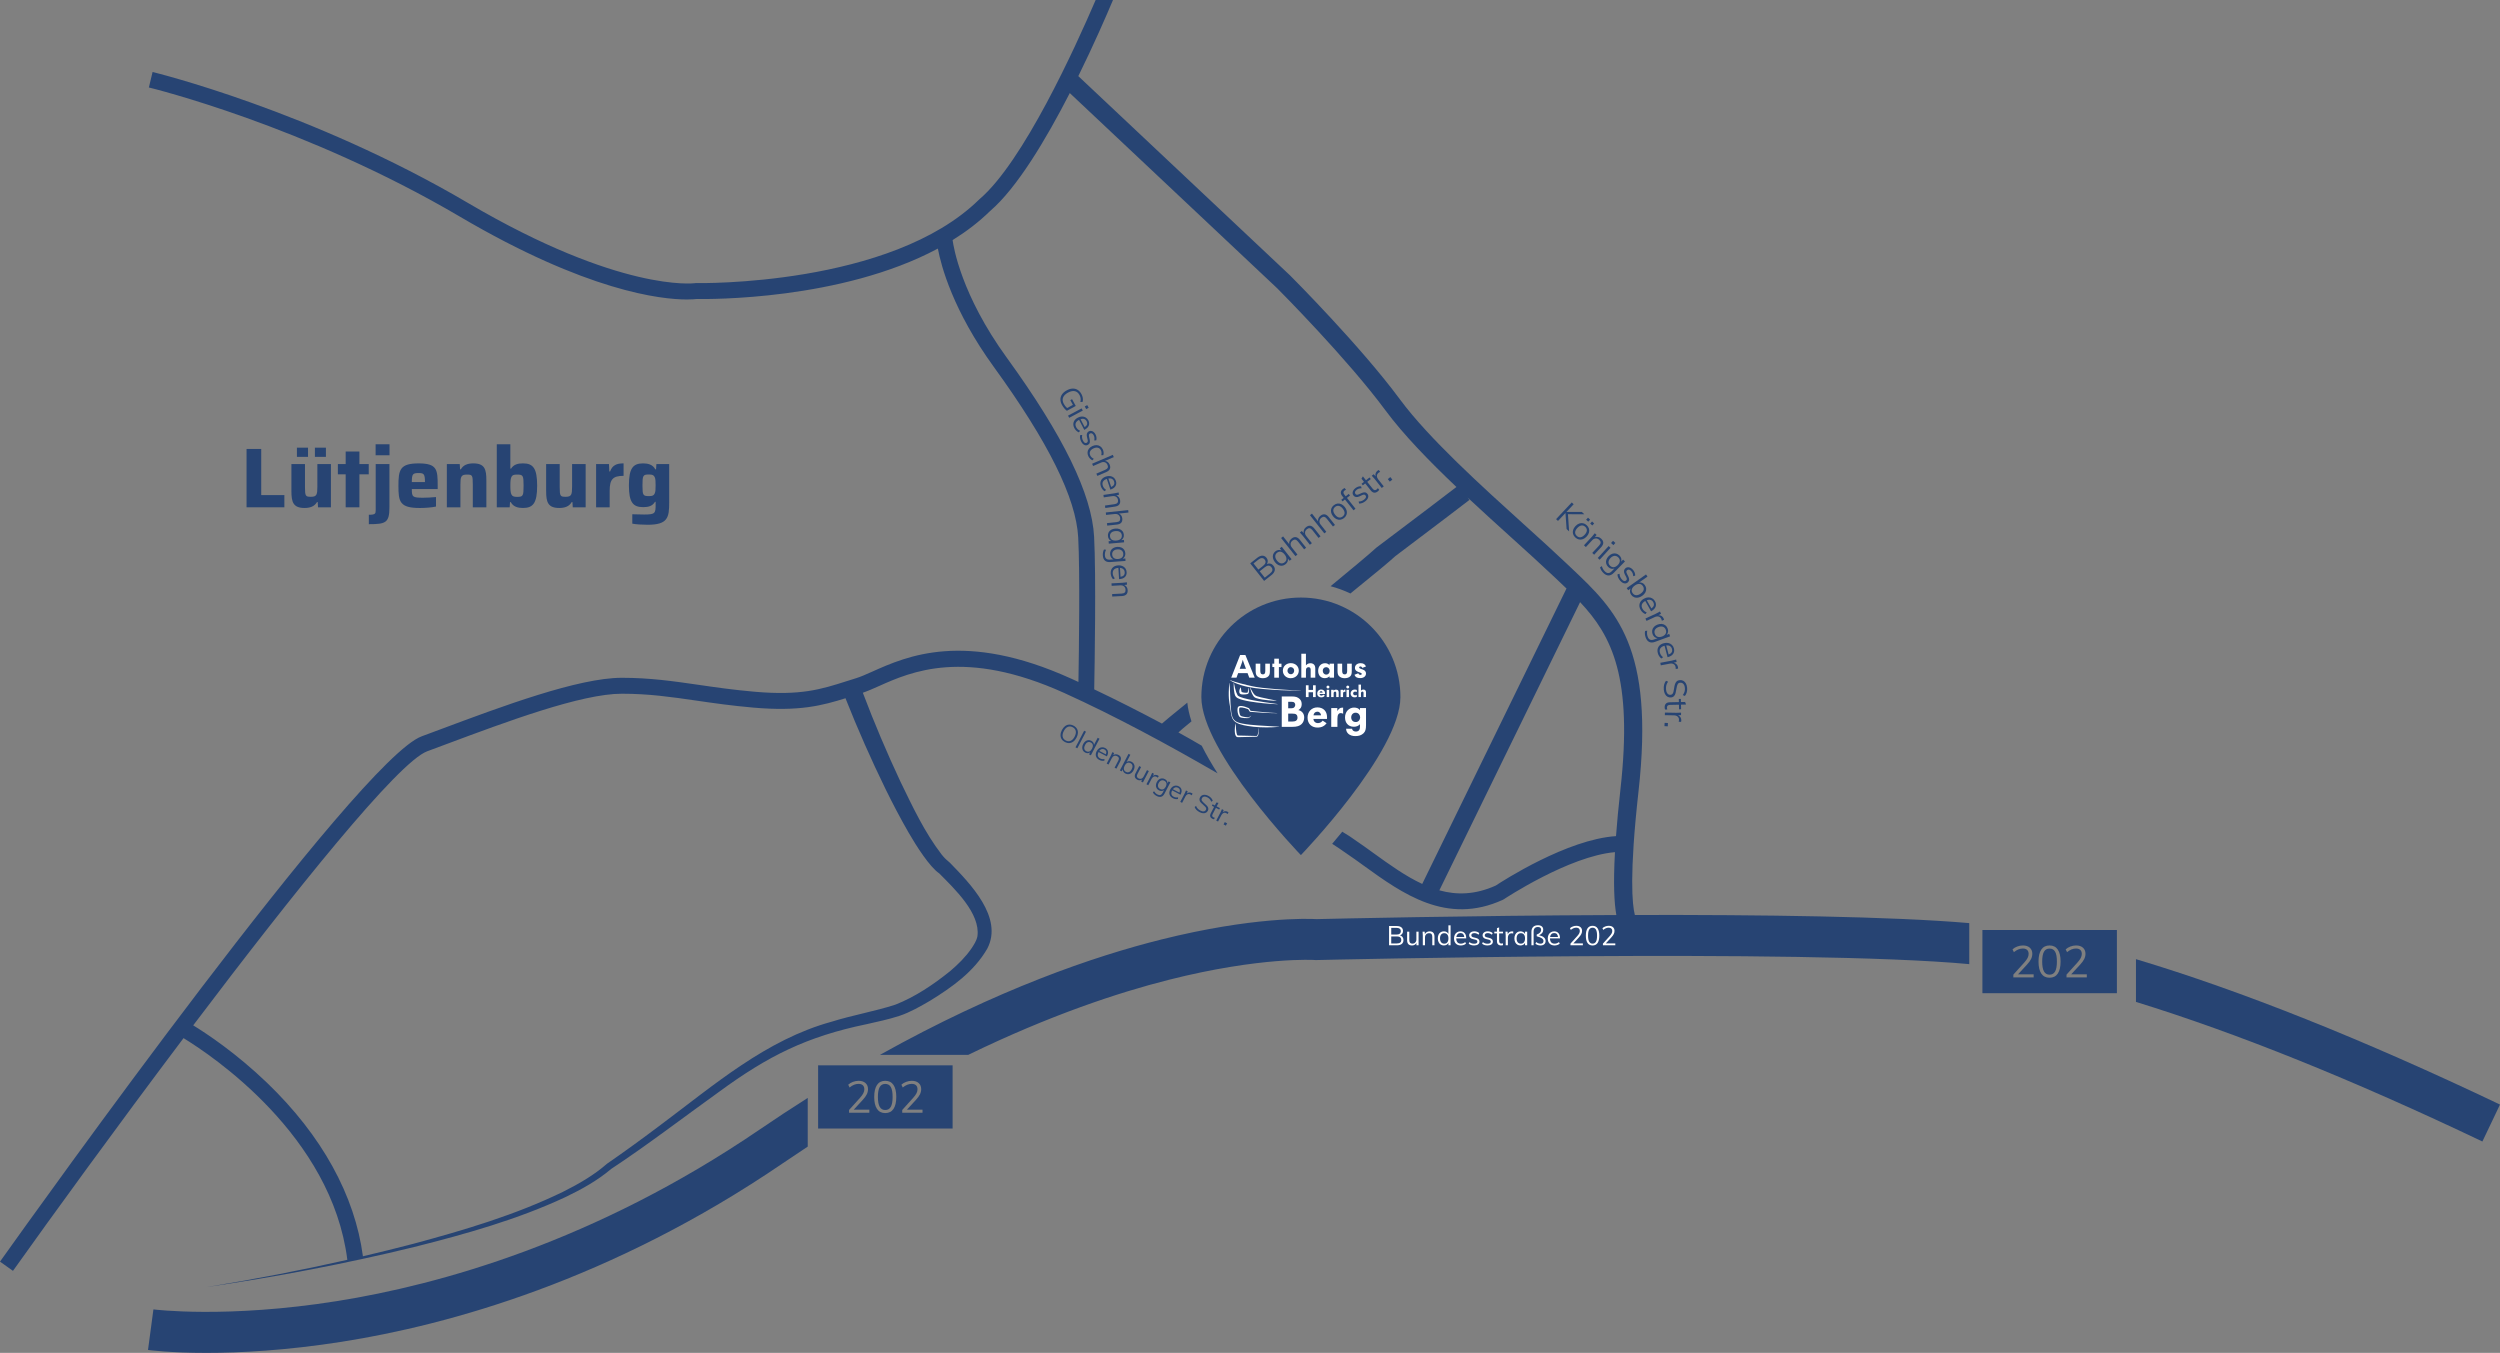 <svg xmlns="http://www.w3.org/2000/svg" id="Ebene_2" data-name="Ebene 2" viewBox="0 0 3921.01 2121.86"><rect x="0" y="0" width="3921.01" height="2121.86" fill="#808080" stroke="none"/><defs><style>      .cls-1 {        fill: #274473;      }      .cls-1, .cls-2 {        stroke-width: 0px;      }      .cls-2 {        fill: #fff;      }    </style></defs><g id="Ebene_3" data-name="Ebene 3"><g><path class="cls-1" d="M528.8,2040.6c-173.38,27.62-287.05,13.21-288.17,13.07l-8.5,63.62c2.54.34,35.26,4.57,91.57,4.57,52.25,0,124.82-3.64,212.36-17.42,166.89-26.26,422.42-96.19,691.97-280.14,13.06-8.91,26-17.56,38.83-25.98v-76.36c-24.57,15.55-49.58,31.97-75.01,49.33-258.62,176.49-503.31,243.87-663.05,269.32Z"></path><path class="cls-1" d="M3350.06,1504.36v67.05c158.24,48.79,340.1,122.04,543.33,218.93l27.62-57.94c-213.94-101.99-405.1-178.31-570.96-228.05Z"></path><path class="cls-1" d="M2564.1,1435.06c-4.03-15.8-8.95-62.24,5.77-194.05,25.32-226.59-35.37-283.94-105.64-350.35l-7.96-7.53c-18.88-17.94-41.45-38.34-65.33-59.94-66.87-60.46-150.1-135.71-195.22-196.75-61.83-83.65-168.05-190.13-172.54-194.62l-331.96-312.44c24.05-48.87,43.45-93.42,54.39-119.38h-27.19c-31.83,74.2-113.64,254.04-182.01,312.23l-.66.6c-139,136.63-440.68,131.23-443.71,131.17h-1.12s-1.04.14-1.04.14c-1.14.17-116.6,14.93-355.98-125.87C487.51,173.32,241.75,113.53,239.3,112.94l-5.81,24.27c2.42.58,244.54,59.49,487.76,202.55,199.5,117.35,315.44,129.95,356.02,129.95,7.87,0,12.91-.48,15.17-.75,19.07.35,226.62,2.24,378.5-79.1,5.19,27.5,23.83,97.47,87.76,185.6,85.83,118.34,129.13,205.89,132.38,267.67,2.87,54.56,1.15,178.73.34,226.46-3.95-1.82-7.9-3.63-11.86-5.42-166.67-75.47-257.26-35.01-311.37-10.84-9.77,4.36-18.21,8.13-25.2,10.28-5.18,1.59-10.19,3.19-15.1,4.75-40.14,12.78-71.85,22.87-144.02,16.59-33.51-2.91-61.42-6.96-88.42-10.88-39.06-5.67-75.95-11.02-120.24-11.02-68.01,0-187.88,44.78-284.2,80.76-10.21,3.81-20.13,7.52-29.68,11.06C562.27,1191.59,57.26,1898.28,0,1978.74l20.34,14.47c60.69-85.29,162.09-225.05,267.52-365,44.23,27.01,232.43,152.66,256.9,347.69-73.32,16.59-147.21,30.78-221.41,42.85,109.68-16.07,218.74-36.62,326.45-62.99,80.65-20.36,161.48-42.9,237.15-78.27,25.14-12.09,49.88-25.71,71.69-44.17,55.18-36.31,113.62-81.04,168.97-120.76,76.93-56.44,137.51-86.75,231.51-106.21,16.87-3.85,34-7.37,51.33-12.98,17.43-5.85,32.8-14.82,48.43-23.9,34.4-21.16,68.9-45.65,89.62-81.73,25.58-48.77-27.38-102.46-58.73-134.68-4.34-3.49-8.66-7.41-12.84-12.76-26.72-34.73-45.55-75.03-64.71-114.48-21.38-45.59-41.16-92.24-58.95-139.34,7.62-2.59,15.78-6.18,25.1-10.35,50.28-22.46,134.45-60.06,290.9,10.79,79.63,36.06,164.52,81.97,240.38,126.01-9.23-14.52-17.69-29.11-24.86-43.37-13.94-8.15-26.39-15.25-36.55-20.79,1.44-1.6,8.82-7.82,20.49-17.39-3.33-10.26-5.61-20.1-6.54-29.32-23.42,19.03-38.62,31.5-39.76,32.8-34.53-18.39-70.22-36.53-106.25-53.67.67-35.89,3.05-178.14-.17-239.37-3.51-66.73-48.36-158.65-137.1-281.01-71.2-98.17-83.37-173.25-84.83-184.27,21.34-13.23,41.22-28.34,58.84-45.61,42.2-36.12,87.75-112.39,124.94-184.96l325.29,306.16c4.58,4.6,110.1,110.72,169.63,191.25,28.05,37.95,68.34,79.4,111.47,120.41-13.02,9.97-65.81,50.32-125.38,95-11.69,10.66-38.43,33.03-72,60.64,10.81,2.85,21.21,6.68,31.12,11.4,35.06-28.42,61.86-50.51,70.39-58.53,62.92-47.3,115.28-87.44,116.31-88.23l-2.78-3.63c23.33,21.78,47.1,43.28,69.9,63.9,23.75,21.48,46.19,41.77,64.82,59.46l8.01,7.59c4.14,3.92,8.23,7.78,12.26,11.64l-226.26,463.34c-26.27-12.2-51.58-30.45-77.49-49.17-4.45-3.22-8.9-6.43-13.35-9.61-5.89-4.21-13.5-9.5-22.63-15.71-3.46-2.15-7.48-4.66-11.93-7.43-5.44,6.66-10.75,13.01-15.83,19,3.71,2.42,7.29,4.76,10.69,7.01,10.29,6.96,18.78,12.86,25.2,17.44,4.42,3.15,8.83,6.34,13.24,9.53,61.13,44.16,130.42,94.2,218.59,53.79l1.73-.96c1.08-.72,102.06-67.52,174.06-73.74-2.78,50.4-1.1,80.41,2.2,98.62-233.14.88-444.39,5.8-469.99,6.41-13.68-.77-100.6-3.74-243.56,31.93-105.03,26.21-257.48,78.18-441.52,181.02h138.45c128.31-62.42,235.6-97.77,314.71-117.77,144.09-36.42,228.18-31.11,228.93-31.06l1.58.12,1.58-.04c8.22-.2,757.99-18.02,1023.3,6.39v-64.33c-121.64-10.57-328.34-13.2-524.5-12.76ZM1356.02,1166.81c21.07,47.39,43.15,94.09,69.11,139.18,12.21,21.14,33.01,53.71,47.92,63.81,24.01,24.2,64.88,62.81,59.96,98.59-1.28,6.99-5.5,13.3-9.45,19.3-9.05,13.13-20.91,24.94-33.69,35.68-25.7,20.74-54.61,40.18-85.46,52.3-32.16,10.53-67.33,16.45-100.12,26.79-102.57,28.1-184.54,99.46-267.93,161.67-27.78,20.91-55.8,41.43-84.39,61.12-20.33,17.85-44.41,31.71-69.02,44.01-74.52,36.25-154.51,59.92-234.44,81.44-26.35,6.89-52.79,13.43-79.31,19.64-12.67-95.59-64.56-189.55-150.26-271.95-48.47-46.6-94.53-77.11-115.93-90.23,158.11-209.14,321.32-412.92,367.01-429.84,9.57-3.54,19.51-7.26,29.74-11.08,94.44-35.28,211.97-79.19,275.47-79.19,42.48,0,76.85,4.99,116.65,10.76,27.34,3.97,55.62,8.07,89.84,11.04,71.97,6.26,107.7-3.16,145.54-15.07l-1.19.46c9.49,24.15,19.53,47.94,29.96,71.58ZM2541.52,1237.85c-3.11,27.87-5.39,52.21-6.97,73.54-76.42,4.94-177.49,70.17-188.7,77.56-32.08,14.48-60.99,15.02-88.37,7.46l220.74-452.02c50.01,53.14,82.91,118,63.3,293.47Z"></path></g><path class="cls-1" d="M2196.41,1093.29c0,86.2-156.09,247.86-156.09,247.86,0,0-156.09-161.65-156.09-247.86s69.88-156.09,156.09-156.09,156.09,69.88,156.09,156.09Z"></path><g><path class="cls-2" d="M1935.33,1071.29c.93,4.88,1.92,9.68,3.53,14.33.66,1.65,1.45,3.21,2.18,4.79.09.22.17.33.34.52,1,.98,2.69,1.72,4.08,2.29,1.6.64,3.28,1.18,4.98,1.67,10.37,2.89,21.06,4.57,31.71,6.26,7.14,1.1,14.29,2.1,21.46,3.06l-.03.35c-14.49-.68-28.92-1.97-43.25-4.35-3.6-.62-7.18-1.32-10.73-2.24-2.71-.72-5.45-1.51-8-2.78-1.11-.57-2.47-1.38-3.31-2.57-.48-.61-.9-1.3-1.22-2.01-.4-.92-.65-1.86-.84-2.8-.37-1.88-.7-3.7-.91-5.53-.41-3.64-.5-7.31-.34-10.97,0,0,.35-.02.35-.02h0Z"></path><path class="cls-2" d="M1960.74,1078.16c1.37,2.84,2.82,5.62,4.52,8.26,1.51,2.43,3.36,4.69,6.14,5.55,1.88.69,3.91,1.2,5.88,1.69,8.14,1.94,16.47,3.37,24.69,5.13l-.03.3c-4.24-.05-8.46-.33-12.68-.73-6.35-.7-12.81-1.39-18.94-3.43-2.79-.95-3.87-2.14-5.33-4.62-1.14-1.89-2-3.87-2.74-5.91-.72-2.02-1.34-4.06-1.8-6.14l.29-.1h0Z"></path><path class="cls-2" d="M1957.82,1078.87c.62,2.35,1.99,7.95-.61,9.43-.2.1-.44.19-.65.25-1.68.45-3.42.57-5.14.64-2.96.05-7.23.41-7.67-3.59-.24-2.62.57-5.23,1.94-7.43,0,0,.35.07.35.07.42,1.82.56,3.5.85,5.25.11.6.22,1.37.5,1.87,0,0,.01.03.02.03,0,0,0,0,0,0,0,0,0-.02-.01-.03-.03-.04-.07-.09-.11-.11,0,0,0,0,0,0,1.25.64,2.73.94,4.22,1.11,1.58.15,3.18.24,4.75.08.28.03.49-.46.62-.74.74-2.12.64-4.54.59-6.78,0,0,.35-.06.35-.06h0Z"></path><path class="cls-2" d="M2039.93,1083.13c-20.01.22-40.04-.79-59.97-2.59-15.28-1.42-30.76-3.72-44.78-10.28-2.15-1.02-4.3-2.08-6.2-3.52l.14-.21c2.11,1,4.35,1.71,6.57,2.45,6.65,2.14,13.51,3.85,20.3,5.48,4.54,1.1,9.11,2.13,13.72,2.91,3.33.59,7.06,1.06,10.44,1.46,15.17,1.72,30.43,2.85,45.68,3.6,4.7.21,9.4.42,14.1.45v.25h0Z"></path><path class="cls-2" d="M1928.53,1071.3c.63,10.83.92,22.13,1.43,32.95.05,1.14.25,2.97.35,4.13.53,5.37.75,11.11,2.61,16.19,1.45,3.93,4.3,6.73,8.17,8.28,2.49,1,5.18,1.57,7.82,2.09,8.06,1.56,16.27,2.21,24.46,2.84,8.15.64,16.52,1.11,24.7,1.51,2.75.13,5.51.26,8.27.42v.25c-3.4.36-6.91.56-10.34.72-13.14.5-26.36.07-39.35-2.1-4.11-.68-8.25-1.51-12.21-2.87-4-1.33-8.04-3.44-10.4-7.07-1.59-2.35-2.42-5.1-2.99-7.84-.82-4.09-1.2-8.2-1.84-12.31-.61-4.1-1.5-8.2-1.79-12.34-.28-3.43-.3-6.94-.26-10.39.11-4.85.39-9.69,1.11-14.49,0,0,.25.01.25.01h0Z"></path><path class="cls-2" d="M1973.89,1142.2c.23,3.08.83,11.31-2.2,13.03-.37.21-.82.26-1.24.26-1.24.03-8.68.21-10.1.24-5.58.09-12.66.25-18.17.42-6.46.73-5.67-11.19-5.34-15.22.21-2.03.48-4.05.96-6.05l.25.02c.15,2.71.28,5.39.48,8.05.2,2.15.71,9.9,2.81,10.64.06.01.14.02.2.02h.13s.5.01.5.01c5.49.17,12.62.32,18.17.42,1.44.03,8.81.2,10.1.24h.25c.06,0,.11.01.16,0,.99-.17,1.38-1.28,1.72-2.17.98-3.17,1.05-6.58,1.05-9.88,0,0,.25-.02.25-.02h0Z"></path><path class="cls-2" d="M2003.16,1118.61c-14.16-.03-28.29-1.04-42.39-2.18,0,0-.39-.03-.39-.03l-.23-.35-2.66-4.02.44.37c-1.7-.67-3.43-1.27-5.18-1.75-2.23-.59-6.81-1.75-8.74-.51-.1.09-.12.15-.21.35-.24.66-.33,1.53-.35,2.29-.09,2.49.59,8.41,2.56,9.98.5.32,1.03.51,1.62.71,1.69.54,3.51.85,5.28,1.14,1.82.28,3.66.51,5.49.7l-.29.1c.66-.47,1.33-.92,2-1.38.67-.46,1.34-.91,2.02-1.36l.16.2c-1.19,1.1-2.39,2.19-3.61,3.26l-.1.09c-1.01.06-2,.1-3.01.1-2.88,0-5.65-.09-8.53-.74-1.82-.4-3.15-1.12-4.06-2.79-1.79-3.24-2.5-7.99-1.99-11.64.5-3.85,3.51-4.18,6.73-3.81,3.85.52,7.41,1.82,10.94,3.32,0,0,.3.13.3.13l.14.25,2.45,4.15-.62-.38c10.53,1.14,21.08,2.2,31.65,2.97,3.52.24,7.05.47,10.58.6v.25h0Z"></path><g><path class="cls-2" d="M2048.16,1074.78h4.21v7.29h6.99v-7.29h4.21v18.54h-4.21v-7.58h-6.99v7.58h-4.21v-18.54Z"></path><path class="cls-2" d="M2077.93,1091.09c-.68.87-1.48,1.53-2.4,1.97-.92.44-2.06.67-3.43.67-.79,0-1.56-.13-2.31-.38-.75-.25-1.4-.63-1.97-1.12-.57-.5-1.02-1.12-1.36-1.88-.34-.76-.51-1.65-.51-2.68,0-.89.15-1.71.45-2.47.3-.76.72-1.42,1.27-1.97.55-.56,1.2-.99,1.96-1.31.76-.31,1.59-.47,2.51-.47s1.72.14,2.47.41c.75.27,1.38.66,1.91,1.16.53.51.94,1.13,1.24,1.87.3.74.45,1.59.45,2.55v.43c0,.18,0,.39-.03.61h-8.52c.04.73.31,1.34.84,1.82.52.48,1.2.72,2.02.72,1.19,0,2.17-.51,2.94-1.52l2.48,1.59ZM2074.39,1086.28c0-.28-.05-.55-.16-.81-.11-.26-.26-.5-.46-.71-.2-.21-.44-.38-.71-.51-.28-.13-.6-.2-.96-.2-.68,0-1.24.21-1.67.63-.43.42-.68.95-.76,1.59h4.72Z"></path><path class="cls-2" d="M2082.78,1079.79c-.32,0-.62-.06-.9-.18-.28-.12-.52-.28-.73-.48-.21-.2-.37-.44-.5-.71-.13-.27-.19-.56-.19-.88s.06-.61.19-.88c.13-.27.29-.51.5-.71.21-.2.45-.36.73-.48.28-.12.58-.18.9-.18s.62.06.9.18c.28.12.52.28.73.48.21.2.37.44.5.71.13.27.19.56.19.88s-.06.61-.19.88c-.13.27-.29.51-.5.71-.21.2-.45.36-.73.48-.28.12-.58.18-.9.18ZM2080.81,1081.86h3.88v11.45h-3.88v-11.45Z"></path><path class="cls-2" d="M2087.8,1081.86h3.88v1.52c.14-.19.32-.39.54-.6.21-.21.47-.4.78-.58.3-.17.66-.32,1.07-.43.41-.11.88-.17,1.42-.17.75,0,1.37.11,1.87.34.5.23.9.49,1.21.78.38.37.64.81.8,1.32.16.51.24,1.19.24,2.03v7.24h-3.88v-6.33c0-.26-.03-.53-.08-.8-.05-.27-.14-.51-.28-.72s-.31-.38-.54-.52c-.23-.14-.52-.21-.87-.21-.19,0-.42.04-.67.1-.25.07-.5.2-.75.38-.25.18-.45.44-.62.77-.17.33-.25.77-.25,1.31v6.01h-3.88v-11.45Z"></path><path class="cls-2" d="M2102.58,1081.86h3.83v1.8c.34-.63.79-1.14,1.34-1.54.55-.4,1.32-.58,2.3-.55v3.74c-.41-.26-.93-.39-1.55-.39s-1.14.27-1.5.8c-.36.53-.54,1.4-.54,2.6v4.99h-3.88v-11.45Z"></path><path class="cls-2" d="M2113.82,1079.79c-.32,0-.62-.06-.9-.18-.28-.12-.52-.28-.73-.48-.21-.2-.37-.44-.5-.71-.13-.27-.19-.56-.19-.88s.06-.61.19-.88c.13-.27.29-.51.5-.71.21-.2.45-.36.73-.48.28-.12.58-.18.9-.18s.62.06.9.18c.28.12.52.28.73.48.21.2.37.44.5.71.13.27.19.56.19.88s-.06.61-.19.88c-.13.27-.29.51-.5.71-.21.2-.45.36-.73.48-.28.12-.58.18-.9.18ZM2111.85,1081.86h3.88v11.45h-3.88v-11.45Z"></path><path class="cls-2" d="M2126.55,1093.47c-.63.14-1.29.21-2,.21-1.01,0-1.9-.16-2.67-.48-.77-.32-1.43-.76-1.96-1.31-.53-.55-.94-1.19-1.21-1.91-.28-.72-.42-1.49-.42-2.31,0-.77.14-1.52.42-2.26.28-.74.69-1.4,1.23-1.97.54-.58,1.22-1.04,2.04-1.4.82-.36,1.77-.54,2.85-.54.54,0,1.11.05,1.7.16.59.11,1.1.25,1.51.45v3.37c-.27-.19-.66-.36-1.17-.51-.51-.15-1-.22-1.47-.22-.86,0-1.6.25-2.21.75-.61.5-.92,1.2-.92,2.08,0,.4.07.78.22,1.14.14.36.35.68.62.95.27.27.6.48.98.64.39.16.82.23,1.31.23.52,0,1.02-.08,1.48-.24.47-.16.85-.37,1.16-.63v3.37c-.36.14-.85.28-1.48.42Z"></path><path class="cls-2" d="M2130.68,1073.73h3.88v9.54c.18-.21.38-.42.62-.64.23-.22.5-.41.82-.58.31-.17.66-.3,1.04-.41.38-.1.83-.16,1.33-.16.57,0,1.12.1,1.65.29.53.19.96.45,1.3.78.41.4.7.87.87,1.41.17.54.25,1.15.25,1.83v7.5h-3.88v-6.54c0-.57-.14-1.06-.42-1.45-.28-.39-.74-.59-1.39-.59-.33,0-.62.05-.85.16-.24.1-.47.27-.7.5-.25.24-.41.55-.5.91-.09.37-.13.8-.13,1.3v5.71h-3.88v-19.58Z"></path></g><g><path class="cls-2" d="M2010.3,1092.32h15.15c1.62,0,3.04.06,4.27.17,1.23.11,2.37.33,3.4.64,1.03.31,1.99.75,2.86,1.31.88.56,1.76,1.27,2.66,2.12,1.97,1.98,2.96,4.63,2.96,7.95,0,2.2-.46,4.05-1.38,5.56-.92,1.51-2.21,2.73-3.87,3.67,2.65.49,4.83,1.77,6.56,3.83,1.73,2.06,2.59,4.62,2.59,7.67,0,4.26-1.37,7.73-4.11,10.43-1.39,1.39-3.25,2.47-5.59,3.23-2.33.76-5.61,1.14-9.83,1.14h-15.68v-47.73ZM2024.98,1110.89c2.24,0,3.84-.47,4.78-1.41.49-.49.9-1.08,1.21-1.75.31-.67.47-1.46.47-2.36,0-.54-.09-1.1-.27-1.68-.18-.58-.49-1.1-.94-1.55-.54-.54-1.17-.92-1.88-1.14-.72-.22-1.77-.34-3.16-.34h-4.78v10.23h4.58ZM2026.67,1131.69c2.93,0,5.06-.53,6.37-1.58,1.31-1.05,1.97-2.59,1.97-4.61,0-.76-.11-1.56-.33-2.39-.22-.83-.6-1.51-1.13-2.05-.8-.81-1.72-1.31-2.77-1.51-1.05-.2-2.28-.3-3.7-.3h-6.67v12.45h6.27Z"></path><path class="cls-2" d="M2080.66,1134.32c-1.71,2.24-3.7,3.94-5.99,5.08-2.29,1.14-5.14,1.72-8.55,1.72-1.98,0-3.89-.33-5.76-.98-1.86-.65-3.5-1.62-4.91-2.89-1.41-1.28-2.55-2.89-3.4-4.85-.85-1.95-1.28-4.25-1.28-6.9,0-2.29.37-4.41,1.11-6.36.74-1.95,1.79-3.65,3.16-5.08,1.37-1.44,3-2.56,4.88-3.37,1.88-.81,3.97-1.21,6.26-1.21s4.3.35,6.16,1.04c1.86.7,3.46,1.69,4.78,3,1.32,1.3,2.36,2.91,3.1,4.81.74,1.91,1.11,4.1,1.11,6.56v1.11c0,.47-.02,1-.07,1.58h-21.27c.09,1.88.78,3.44,2.09,4.68,1.3,1.23,2.98,1.85,5.05,1.85,2.96,0,5.41-1.3,7.34-3.9l6.19,4.11ZM2071.85,1121.93c0-.72-.13-1.41-.4-2.09-.27-.67-.65-1.28-1.14-1.82-.49-.54-1.09-.98-1.78-1.31-.7-.34-1.49-.5-2.39-.5-1.71,0-3.1.54-4.17,1.62-1.08,1.08-1.71,2.45-1.88,4.11h11.78Z"></path><path class="cls-2" d="M2087.92,1110.56h9.56v4.64c.85-1.62,1.96-2.94,3.34-3.97,1.38-1.03,3.3-1.5,5.75-1.41v9.63c-1.02-.67-2.32-1.01-3.87-1.01s-2.85.68-3.74,2.05c-.89,1.37-1.34,3.6-1.34,6.7v12.86h-9.69v-29.48Z"></path><path class="cls-2" d="M2120.7,1143c0,.63.16,1.21.47,1.75.31.54.74,1,1.28,1.38.54.38,1.14.68,1.82.91.67.22,1.37.34,2.09.34,4.4,0,6.6-2.45,6.6-7.34v-4.17c-1.3,1.44-2.75,2.46-4.34,3.06-1.59.61-3.33.91-5.22.91-2.38,0-4.43-.39-6.16-1.18-1.73-.78-3.16-1.85-4.31-3.2-1.14-1.35-2-2.89-2.56-4.64-.56-1.75-.84-3.61-.84-5.59,0-2.2.36-4.25,1.08-6.16.72-1.91,1.72-3.54,3-4.91,1.28-1.37,2.77-2.45,4.48-3.23,1.7-.78,3.57-1.18,5.59-1.18s3.9.34,5.52,1.01c1.62.67,2.87,1.73,3.77,3.16v-3.37h9.49v26.72c0,1.62-.07,3.05-.2,4.31-.13,1.26-.35,2.39-.64,3.4-.29,1.01-.7,1.93-1.21,2.76-.52.83-1.13,1.6-1.85,2.32-1.66,1.57-3.53,2.7-5.62,3.4-2.09.7-4.48,1.04-7.17,1.04-2.29,0-4.34-.29-6.16-.88-1.82-.58-3.34-1.4-4.58-2.46-1.23-1.06-2.18-2.28-2.83-3.67-.65-1.39-.98-2.89-.98-4.51h9.49ZM2126.42,1132.43c1.09,0,2.05-.2,2.89-.61s1.54-.95,2.11-1.65c.57-.7,1.01-1.49,1.33-2.39.32-.9.48-1.84.48-2.83,0-.81-.15-1.63-.44-2.46-.29-.83-.73-1.59-1.29-2.29-.57-.7-1.3-1.27-2.21-1.72-.91-.45-1.97-.67-3.19-.67-1.04,0-1.98.19-2.82.57-.84.38-1.55.9-2.14,1.55-.59.65-1.05,1.41-1.39,2.29-.34.88-.51,1.81-.51,2.79,0,2.2.63,3.98,1.9,5.35,1.27,1.37,3.04,2.05,5.3,2.05Z"></path></g><g><path class="cls-2" d="M1945.03,1027.29h8.23l14.66,35.59h-8.58l-2.66-7.18h-14.76l-2.61,7.18h-8.28l14-35.59ZM1954.21,1048.98l-3.01-8.08c-.33-.9-.68-1.89-1.03-2.96-.35-1.07-.68-2.14-.98-3.21-.3,1.1-.62,2.18-.95,3.24-.33,1.05-.67,2.05-1,2.99l-2.91,8.03h9.89Z"></path><path class="cls-2" d="M1969.42,1040.9h7.23v11.29c0,.77.06,1.49.17,2.16.11.67.32,1.25.61,1.73.29.49.7.87,1.22,1.15.52.28,1.19.43,2.01.43s1.48-.15,1.98-.45c.51-.3.89-.7,1.15-1.2.26-.5.44-1.06.54-1.68.1-.62.15-1.26.15-1.93v-11.49h7.23v11.49c0,1.87-.15,3.48-.45,4.82-.3,1.34-.97,2.51-2.01,3.51-1.07,1.07-2.38,1.83-3.92,2.28-1.54.45-3.13.68-4.77.68-1.74,0-3.36-.26-4.87-.78-1.51-.52-2.84-1.36-4.02-2.53-.8-.8-1.38-1.83-1.73-3.09-.35-1.25-.53-2.89-.53-4.89v-11.49Z"></path><path class="cls-2" d="M1998.58,1046.22h-3.01v-5.32h3.01v-7.83h7.23v7.83h4.07v5.32h-4.07v16.66h-7.23v-16.66Z"></path><path class="cls-2" d="M2024.19,1063.69c-1.71,0-3.3-.29-4.77-.88-1.47-.58-2.76-1.41-3.86-2.46-1.1-1.05-1.97-2.3-2.59-3.74-.62-1.44-.93-3.03-.93-4.77,0-1.64.3-3.17.9-4.59.6-1.42,1.45-2.66,2.53-3.71,1.09-1.05,2.4-1.89,3.94-2.51,1.54-.62,3.25-.93,5.12-.93s3.47.29,4.99.88c1.52.59,2.84,1.41,3.97,2.46,1.12,1.05,1.99,2.3,2.61,3.74.62,1.44.93,3.01.93,4.72,0,1.51-.28,2.96-.85,4.37-.57,1.41-1.4,2.66-2.48,3.76-1.09,1.1-2.43,1.99-4.04,2.66-1.61.67-3.43,1-5.47,1ZM2024.56,1057.46c.8,0,1.52-.15,2.15-.45.63-.3,1.18-.71,1.65-1.22.47-.52.82-1.12,1.07-1.8.25-.68.37-1.39.37-2.12,0-1.6-.51-2.92-1.52-3.97-1.02-1.05-2.27-1.57-3.77-1.57-.8,0-1.52.15-2.17.45s-1.2.72-1.65,1.25c-.45.53-.8,1.14-1.05,1.82-.25.68-.37,1.39-.37,2.12,0,.8.15,1.53.45,2.2.3.67.69,1.25,1.17,1.75.48.5,1.04.88,1.67,1.15.63.27,1.3.4,2,.4Z"></path><path class="cls-2" d="M2041,1025.29h7.23v18.32c.33-.4.71-.81,1.15-1.23.43-.42.94-.79,1.52-1.1.58-.32,1.23-.58,1.94-.78.71-.2,1.54-.3,2.47-.3,1.06,0,2.09.18,3.07.55.98.37,1.79.87,2.42,1.51.76.77,1.3,1.67,1.62,2.71.32,1.04.47,2.21.47,3.51v14.41h-7.23v-12.56c0-1.1-.26-2.03-.78-2.78-.52-.75-1.39-1.13-2.59-1.13-.62,0-1.15.1-1.59.3-.44.2-.87.52-1.29.95-.46.47-.77,1.05-.93,1.75-.16.7-.24,1.53-.24,2.5v10.96h-7.23v-37.6Z"></path><path class="cls-2" d="M2085.22,1060.62c-.9.9-1.96,1.63-3.16,2.18-1.2.55-2.66.83-4.37.83-1.61,0-3.05-.28-4.32-.85-1.27-.57-2.35-1.36-3.24-2.36-.89-1-1.56-2.21-2.03-3.61-.47-1.41-.7-2.94-.7-4.62s.25-3.34.75-4.79,1.22-2.72,2.16-3.79c.94-1.07,2.08-1.91,3.44-2.51,1.36-.6,2.89-.9,4.59-.9,1.54,0,2.92.31,4.14.93,1.22.62,2.13,1.4,2.74,2.33v-2.56h7.08v21.99h-7.08v-2.26ZM2080.15,1058.01c.84,0,1.6-.16,2.25-.47.66-.32,1.22-.74,1.67-1.27.46-.53.8-1.14,1.04-1.82.24-.68.35-1.41.35-2.17s-.14-1.55-.41-2.25c-.27-.7-.64-1.32-1.11-1.85-.47-.53-1.06-.96-1.75-1.27-.69-.32-1.46-.48-2.31-.48-1.52,0-2.78.51-3.77,1.52-1,1.02-1.49,2.37-1.49,4.07,0,.8.13,1.57.38,2.3.25.73.62,1.37,1.09,1.92.47.55,1.05.98,1.72,1.3.68.32,1.45.47,2.33.47Z"></path><path class="cls-2" d="M2097.82,1040.9h7.23v11.29c0,.77.06,1.49.17,2.16.11.67.32,1.25.61,1.73.29.49.7.87,1.22,1.15.52.28,1.19.43,2.01.43s1.48-.15,1.98-.45c.51-.3.89-.7,1.15-1.2.26-.5.44-1.06.54-1.68.1-.62.15-1.26.15-1.93v-11.49h7.23v11.49c0,1.87-.15,3.48-.45,4.82-.3,1.34-.97,2.51-2.01,3.51-1.07,1.07-2.38,1.83-3.92,2.28-1.54.45-3.13.68-4.77.68-1.74,0-3.36-.26-4.87-.78-1.51-.52-2.84-1.36-4.02-2.53-.8-.8-1.38-1.83-1.73-3.09-.35-1.25-.53-2.89-.53-4.89v-11.49Z"></path><path class="cls-2" d="M2130.34,1055.96c.27.74.68,1.34,1.23,1.81.55.47,1.2.7,1.93.7s1.25-.13,1.66-.4c.4-.27.6-.64.6-1.1,0-.53-.27-.96-.8-1.28-.54-.32-1.2-.62-1.98-.9-.79-.28-1.64-.59-2.56-.9-.92-.32-1.77-.74-2.56-1.25-.79-.52-1.45-1.19-1.98-2.01-.54-.82-.8-1.87-.8-3.14,0-1,.2-1.95.6-2.84.4-.89.98-1.66,1.73-2.33.75-.67,1.67-1.2,2.76-1.58,1.09-.38,2.33-.58,3.74-.58,2.07,0,3.82.4,5.25,1.2,1.42.8,2.5,2.13,3.24,3.97l-5.72,2.21c-.37-.87-.83-1.47-1.38-1.81-.55-.33-1.11-.5-1.68-.5-.47,0-.9.13-1.3.4-.4.27-.6.65-.6,1.15,0,.57.27,1.03.8,1.38.53.35,1.2.67,1.98.95.79.28,1.65.59,2.58.9.94.32,1.8.74,2.58,1.25.79.52,1.45,1.19,1.98,2.01.53.82.8,1.87.8,3.14,0,1.1-.23,2.1-.7,2.99-.47.89-1.11,1.64-1.93,2.26-.82.62-1.78,1.09-2.89,1.41-1.1.32-2.31.48-3.61.48-2.51,0-4.47-.42-5.87-1.25-1.41-.84-2.44-2.16-3.11-3.97l6.02-2.36Z"></path></g></g><g><path class="cls-1" d="M1283.13,1670.89v99.12h210.95v-99.12h-210.95ZM1363.48,1745.2h-31.83v-4.31l17.31-19.18c2.31-2.59,4-4.93,5.07-7.02,1.06-2.08,1.59-4.17,1.59-6.26,0-2.73-.79-4.83-2.36-6.29-1.57-1.46-3.82-2.19-6.74-2.19-4.73,0-9.41,1.9-14.04,5.7l-2.15-4.38c1.95-1.85,4.41-3.34,7.37-4.45,2.96-1.11,5.96-1.67,8.96-1.67,4.54,0,8.13,1.17,10.77,3.51,2.64,2.34,3.96,5.5,3.96,9.49,0,2.83-.64,5.55-1.91,8.17-1.27,2.62-3.39,5.55-6.36,8.79l-14.11,15.29h24.47v4.8ZM1401.32,1739.29c-2.94,4.31-7.24,6.46-12.89,6.46s-9.95-2.14-12.89-6.43c-2.94-4.28-4.41-10.57-4.41-18.87s1.47-14.58,4.41-18.87c2.94-4.29,7.24-6.43,12.89-6.43s9.95,2.14,12.89,6.43c2.94,4.28,4.41,10.55,4.41,18.8s-1.47,14.59-4.41,18.9ZM1446.88,1745.2h-31.83v-4.31l17.31-19.18c2.31-2.59,4-4.93,5.07-7.02,1.06-2.08,1.59-4.17,1.59-6.26,0-2.73-.79-4.83-2.36-6.29-1.57-1.46-3.82-2.19-6.74-2.19-4.73,0-9.41,1.9-14.04,5.7l-2.15-4.38c1.95-1.85,4.41-3.34,7.37-4.45,2.96-1.11,5.96-1.67,8.96-1.67,4.54,0,8.13,1.17,10.77,3.51,2.64,2.34,3.96,5.5,3.96,9.49,0,2.83-.64,5.55-1.91,8.17-1.27,2.62-3.39,5.55-6.36,8.79l-14.11,15.29h24.47v4.8Z"></path><path class="cls-1" d="M1388.43,1700.02c-3.94,0-6.84,1.64-8.72,4.93-1.88,3.29-2.81,8.44-2.81,15.43s.93,12.17,2.81,15.53c1.88,3.36,4.78,5.04,8.72,5.04s6.85-1.67,8.73-5.01c1.87-3.33,2.81-8.52,2.81-15.57s-.93-12.14-2.78-15.43c-1.86-3.29-4.77-4.93-8.76-4.93Z"></path></g><g><path class="cls-1" d="M3109.21,1458.61v99.12h210.95v-99.12h-210.95ZM3189.57,1532.91h-31.83v-4.31l17.31-19.18c2.31-2.59,4-4.93,5.07-7.02,1.06-2.08,1.59-4.17,1.59-6.26,0-2.73-.79-4.83-2.36-6.29-1.57-1.46-3.82-2.19-6.74-2.19-4.73,0-9.41,1.9-14.04,5.7l-2.15-4.38c1.95-1.85,4.41-3.34,7.37-4.45,2.96-1.11,5.96-1.67,8.96-1.67,4.54,0,8.13,1.17,10.77,3.51,2.64,2.34,3.96,5.5,3.96,9.49,0,2.83-.64,5.55-1.91,8.17-1.27,2.62-3.39,5.55-6.36,8.79l-14.11,15.29h24.47v4.8ZM3227.41,1527c-2.94,4.31-7.24,6.46-12.89,6.46s-9.95-2.14-12.89-6.43c-2.94-4.28-4.41-10.57-4.41-18.87s1.47-14.58,4.41-18.87c2.94-4.29,7.24-6.43,12.89-6.43s9.95,2.14,12.89,6.43c2.94,4.28,4.41,10.55,4.41,18.8s-1.47,14.59-4.41,18.9ZM3272.96,1532.91h-31.83v-4.31l17.31-19.18c2.31-2.59,4-4.93,5.07-7.02,1.06-2.08,1.59-4.17,1.59-6.26,0-2.73-.79-4.83-2.36-6.29-1.57-1.46-3.82-2.19-6.74-2.19-4.73,0-9.41,1.9-14.04,5.7l-2.15-4.38c1.95-1.85,4.41-3.34,7.37-4.45,2.96-1.11,5.96-1.67,8.96-1.67,4.54,0,8.13,1.17,10.77,3.51,2.64,2.34,3.96,5.5,3.96,9.49,0,2.83-.64,5.55-1.91,8.17-1.27,2.62-3.39,5.55-6.36,8.79l-14.11,15.29h24.47v4.8Z"></path><path class="cls-1" d="M3214.51,1487.74c-3.94,0-6.84,1.64-8.72,4.93-1.88,3.29-2.81,8.44-2.81,15.43s.93,12.17,2.81,15.53c1.88,3.36,4.78,5.04,8.72,5.04s6.85-1.67,8.73-5.01c1.87-3.33,2.81-8.52,2.81-15.57s-.93-12.14-2.78-15.43c-1.86-3.29-4.77-4.93-8.76-4.93Z"></path></g><g><path class="cls-2" d="M2199.75,1469.66c.96,1.26,1.44,2.82,1.44,4.69,0,2.63-.88,4.66-2.63,6.09-1.75,1.43-4.23,2.14-7.42,2.14h-12.55v-30.19h12.13c3.08,0,5.48.69,7.19,2.06,1.71,1.37,2.57,3.32,2.57,5.83,0,1.61-.42,3-1.25,4.18-.83,1.17-2,2.04-3.5,2.61,1.72.48,3.07,1.35,4.03,2.61ZM2182.03,1465.78h8.14c2.26,0,3.97-.45,5.13-1.36,1.16-.9,1.74-2.23,1.74-3.99,0-3.45-2.29-5.17-6.87-5.17h-8.14v10.52ZM2196.08,1478.36c1.12-.89,1.67-2.25,1.67-4.09,0-3.7-2.3-5.56-6.91-5.56h-8.82v10.98h8.82c2.37,0,4.12-.45,5.24-1.34Z"></path><path class="cls-2" d="M2224.9,1461.25v21.33h-3.35v-3.69c-.68,1.3-1.63,2.29-2.84,2.97-1.22.68-2.59,1.02-4.11,1.02-2.52,0-4.42-.71-5.73-2.12-1.3-1.41-1.95-3.51-1.95-6.28v-13.23h3.43v13.15c0,1.92.4,3.34,1.19,4.24.79.91,1.99,1.36,3.6,1.36,1.89,0,3.42-.61,4.58-1.84,1.16-1.23,1.74-2.85,1.74-4.86v-12.04h3.43Z"></path><path class="cls-2" d="M2249.84,1469.18v13.4h-3.43v-13.23c0-1.98-.4-3.43-1.19-4.35-.79-.92-2.04-1.38-3.73-1.38-1.98,0-3.56.61-4.75,1.82-1.19,1.22-1.78,2.86-1.78,4.92v12.21h-3.43v-15.35c0-2.21-.11-4.2-.34-5.98h3.27l.34,3.82c.65-1.39,1.63-2.45,2.93-3.2,1.3-.75,2.78-1.12,4.45-1.12,5.12,0,7.68,2.81,7.68,8.44Z"></path><path class="cls-2" d="M2275.11,1451.36v31.21h-3.39v-3.86c-.62,1.33-1.56,2.35-2.82,3.07-1.26.72-2.72,1.08-4.39,1.08-1.87,0-3.51-.47-4.94-1.4-1.43-.93-2.54-2.24-3.33-3.92-.79-1.68-1.19-3.63-1.19-5.83s.39-4.13,1.17-5.79c.78-1.65,1.89-2.93,3.33-3.84,1.44-.9,3.1-1.36,4.96-1.36,1.67,0,3.12.36,4.37,1.08,1.24.72,2.18,1.73,2.8,3.03v-13.49h3.43ZM2270.02,1477.89c1.13-1.43,1.7-3.46,1.7-6.09s-.57-4.61-1.7-6.04c-1.13-1.43-2.74-2.14-4.83-2.14s-3.73.71-4.9,2.12c-1.17,1.41-1.76,3.41-1.76,5.98s.59,4.67,1.76,6.13c1.17,1.46,2.81,2.18,4.9,2.18s3.7-.71,4.83-2.14Z"></path><path class="cls-2" d="M2299.62,1471.8h-15.65c.03,2.71.66,4.76,1.89,6.15,1.23,1.39,3.02,2.08,5.36,2.08,2.49,0,4.78-.83,6.87-2.5l1.14,2.5c-.93.88-2.13,1.57-3.58,2.08-1.46.51-2.95.76-4.47.76-3.34,0-5.95-.98-7.85-2.95-1.89-1.96-2.84-4.66-2.84-8.08,0-2.18.42-4.11,1.27-5.79.85-1.68,2.04-2.99,3.56-3.92,1.53-.93,3.27-1.4,5.22-1.4,2.83,0,5.05.93,6.66,2.78,1.61,1.85,2.42,4.4,2.42,7.65v.64ZM2286.24,1465.02c-1.12,1.07-1.83,2.59-2.14,4.54h12.43c-.17-2.01-.76-3.53-1.76-4.58-1-1.05-2.4-1.57-4.18-1.57s-3.23.54-4.35,1.61Z"></path><path class="cls-2" d="M2303.52,1480.12l1.15-2.54c1.16.91,2.33,1.56,3.52,1.95,1.19.4,2.52.59,3.99.59,1.61,0,2.83-.28,3.67-.83.83-.55,1.25-1.35,1.25-2.4,0-.85-.28-1.53-.85-2.04-.57-.51-1.5-.9-2.8-1.19l-3.6-.85c-1.78-.4-3.16-1.1-4.13-2.12s-1.46-2.23-1.46-3.65c0-1.87.75-3.39,2.25-4.56,1.5-1.17,3.48-1.76,5.94-1.76,1.5,0,2.91.24,4.24.72,1.33.48,2.45,1.17,3.35,2.08l-1.14,2.5c-2.01-1.67-4.16-2.5-6.45-2.5-1.53,0-2.71.29-3.54.87-.83.58-1.25,1.39-1.25,2.44,0,.88.26,1.57.78,2.08.52.51,1.36.91,2.52,1.19l3.6.89c1.98.45,3.45,1.15,4.41,2.1.96.95,1.44,2.18,1.44,3.71,0,1.84-.75,3.31-2.25,4.41-1.5,1.1-3.53,1.65-6.11,1.65-3.59,0-6.43-.92-8.52-2.76Z"></path><path class="cls-2" d="M2324.55,1480.12l1.15-2.54c1.16.91,2.33,1.56,3.52,1.95,1.19.4,2.52.59,3.99.59,1.61,0,2.83-.28,3.67-.83.83-.55,1.25-1.35,1.25-2.4,0-.85-.28-1.53-.85-2.04-.57-.51-1.5-.9-2.8-1.19l-3.6-.85c-1.78-.4-3.16-1.1-4.13-2.12s-1.46-2.23-1.46-3.65c0-1.87.75-3.39,2.25-4.56,1.5-1.17,3.48-1.76,5.94-1.76,1.5,0,2.91.24,4.24.72,1.33.48,2.45,1.17,3.35,2.08l-1.14,2.5c-2.01-1.67-4.16-2.5-6.45-2.5-1.53,0-2.71.29-3.54.87-.83.58-1.25,1.39-1.25,2.44,0,.88.26,1.57.78,2.08.52.51,1.36.91,2.52,1.19l3.6.89c1.98.45,3.45,1.15,4.41,2.1.96.95,1.44,2.18,1.44,3.71,0,1.84-.75,3.31-2.25,4.41-1.5,1.1-3.53,1.65-6.11,1.65-3.59,0-6.43-.92-8.52-2.76Z"></path><path class="cls-2" d="M2351.27,1463.96v11.66c0,1.58.32,2.69.98,3.33.65.64,1.57.95,2.76.95.79,0,1.55-.13,2.29-.38v2.93c-.88.28-1.87.42-2.97.42-2.04,0-3.63-.57-4.77-1.72-1.14-1.14-1.72-2.83-1.72-5.07v-12.13h-4.16v-2.71h4.16v-5.47l3.43-1.23v6.7h6.11v2.71h-6.11Z"></path><path class="cls-2" d="M2373.41,1460.99l-.09,3.14c-.65-.23-1.4-.34-2.25-.34-2.06,0-3.6.64-4.6,1.93-1,1.29-1.51,2.85-1.51,4.69v12.17h-3.43v-15.35c0-2.21-.11-4.2-.34-5.98h3.27l.34,3.94c.54-1.44,1.4-2.54,2.59-3.31,1.19-.76,2.54-1.14,4.07-1.14.71,0,1.36.08,1.95.25Z"></path><path class="cls-2" d="M2395.24,1461.25v21.33h-3.39v-3.86c-.62,1.33-1.56,2.35-2.82,3.07-1.26.72-2.72,1.08-4.39,1.08-1.89,0-3.56-.45-4.98-1.36-1.43-.9-2.53-2.18-3.31-3.84s-1.17-3.58-1.17-5.79.4-4.15,1.19-5.83c.79-1.68,1.9-2.99,3.33-3.92,1.43-.93,3.07-1.4,4.94-1.4,1.67,0,3.12.37,4.37,1.1,1.24.74,2.19,1.77,2.84,3.1v-3.69h3.39ZM2390.16,1477.89c1.13-1.43,1.7-3.46,1.7-6.09s-.57-4.65-1.7-6.06c-1.13-1.41-2.74-2.12-4.83-2.12s-3.73.73-4.9,2.18c-1.17,1.46-1.76,3.48-1.76,6.09s.58,4.61,1.74,6.02c1.16,1.41,2.8,2.12,4.92,2.12s3.7-.71,4.83-2.14Z"></path><path class="cls-2" d="M2421.64,1470.38c1.65,1.54,2.48,3.4,2.48,5.58s-.72,3.8-2.16,5.05c-1.44,1.24-3.39,1.87-5.85,1.87-1.56,0-3.03-.24-4.41-.72-1.39-.48-2.56-1.16-3.52-2.04l1.19-2.63c1.16.91,2.29,1.56,3.39,1.97,1.1.41,2.25.61,3.43.61,1.53,0,2.68-.36,3.46-1.08.78-.72,1.17-1.76,1.17-3.12,0-1.58-.8-2.96-2.4-4.13-1.6-1.17-4.35-2.28-8.25-3.33v-2.63c2.57-.99,4.37-2.08,5.41-3.29,1.03-1.2,1.55-2.64,1.55-4.3,0-1.39-.42-2.45-1.27-3.18-.85-.74-2.09-1.1-3.73-1.1-2.21,0-3.89.61-5.05,1.84-1.16,1.23-1.74,3.06-1.74,5.49v21.33h-3.43v-20.95c0-3.39.88-5.99,2.65-7.78,1.77-1.8,4.29-2.69,7.57-2.69,2.57,0,4.59.61,6.06,1.84,1.47,1.23,2.21,2.95,2.21,5.15,0,1.89-.5,3.54-1.51,4.94-1,1.4-2.69,2.62-5.07,3.67,3.56.88,6.17,2.09,7.82,3.63Z"></path><path class="cls-2" d="M2446.64,1471.8h-15.65c.03,2.71.66,4.76,1.89,6.15,1.23,1.39,3.02,2.08,5.36,2.08,2.49,0,4.78-.83,6.87-2.5l1.15,2.5c-.93.88-2.13,1.57-3.58,2.08-1.46.51-2.95.76-4.47.76-3.34,0-5.95-.98-7.84-2.95-1.89-1.96-2.84-4.66-2.84-8.08,0-2.18.42-4.11,1.27-5.79.85-1.68,2.04-2.99,3.56-3.92s3.27-1.4,5.22-1.4c2.83,0,5.05.93,6.66,2.78,1.61,1.85,2.42,4.4,2.42,7.65v.64ZM2433.26,1465.02c-1.12,1.07-1.83,2.59-2.14,4.54h12.43c-.17-2.01-.76-3.53-1.76-4.58-1-1.05-2.4-1.57-4.18-1.57s-3.23.54-4.35,1.61Z"></path><path class="cls-2" d="M2482.56,1479.65v2.93h-19.42v-2.63l10.56-11.7c1.41-1.58,2.45-3.01,3.1-4.28.65-1.27.98-2.54.98-3.82,0-1.67-.48-2.95-1.44-3.84-.96-.89-2.33-1.34-4.11-1.34-2.88,0-5.74,1.16-8.57,3.48l-1.31-2.67c1.19-1.13,2.69-2.04,4.5-2.71,1.81-.68,3.63-1.02,5.47-1.02,2.77,0,4.96.71,6.57,2.14,1.61,1.43,2.42,3.36,2.42,5.79,0,1.72-.39,3.39-1.17,4.98-.78,1.6-2.07,3.39-3.88,5.36l-8.61,9.33h14.93Z"></path><path class="cls-2" d="M2489.92,1478.99c-1.8-2.61-2.69-6.45-2.69-11.51s.9-8.9,2.69-11.51c1.8-2.61,4.42-3.92,7.87-3.92s6.07,1.31,7.87,3.92c1.8,2.62,2.69,6.44,2.69,11.47s-.9,8.91-2.69,11.53c-1.8,2.63-4.42,3.94-7.87,3.94s-6.07-1.31-7.87-3.92ZM2503.1,1476.94c1.15-2.04,1.72-5.2,1.72-9.5s-.57-7.41-1.7-9.41c-1.13-2.01-2.91-3.01-5.34-3.01s-4.18,1-5.32,3.01c-1.15,2.01-1.72,5.15-1.72,9.41s.57,7.43,1.72,9.48c1.14,2.05,2.92,3.07,5.32,3.07s4.18-1.02,5.32-3.05Z"></path><path class="cls-2" d="M2533.45,1479.65v2.93h-19.42v-2.63l10.56-11.7c1.41-1.58,2.45-3.01,3.1-4.28.65-1.27.98-2.54.98-3.82,0-1.67-.48-2.95-1.44-3.84-.96-.89-2.33-1.34-4.11-1.34-2.88,0-5.74,1.16-8.57,3.48l-1.31-2.67c1.19-1.13,2.69-2.04,4.5-2.71,1.81-.68,3.63-1.02,5.47-1.02,2.77,0,4.96.71,6.57,2.14,1.61,1.43,2.42,3.36,2.42,5.79,0,1.72-.39,3.39-1.17,4.98-.78,1.6-2.07,3.39-3.88,5.36l-8.61,9.33h14.93Z"></path></g><g><path class="cls-1" d="M2457.04,829.69l-1.77-25.12-11.7,12.45-3.01-2.83,24.58-26.14,3.01,2.83-11.29,12.01,24.14.08,3.86,3.63-25.64-.1,1.76,26.9-3.93-3.69Z"></path><path class="cls-1" d="M2467.2,837.5c-.59-2.02-.57-4.1.06-6.22.63-2.12,1.85-4.16,3.67-6.09,1.81-1.94,3.76-3.29,5.84-4.06,2.08-.77,4.15-.93,6.21-.47,2.06.45,3.96,1.5,5.7,3.13,1.74,1.63,2.91,3.46,3.5,5.48.59,2.03.57,4.1-.06,6.22-.63,2.12-1.85,4.16-3.67,6.09-1.81,1.94-3.76,3.29-5.84,4.06-2.08.77-4.15.93-6.21.47-2.06-.45-3.96-1.5-5.7-3.13-1.74-1.63-2.91-3.46-3.5-5.48ZM2478.94,842.65c2.12-.3,4.27-1.61,6.45-3.94,2.11-2.26,3.24-4.48,3.4-6.66.15-2.18-.67-4.11-2.46-5.78-1.82-1.7-3.81-2.4-5.97-2.1-2.17.3-4.3,1.57-6.42,3.83-2.18,2.33-3.34,4.57-3.49,6.71-.14,2.14.71,4.08,2.55,5.8,1.84,1.72,3.82,2.43,5.94,2.14ZM2493.95,815.04l-2.96,3.16-3.31-3.1,2.96-3.17,3.31,3.1ZM2500.31,820.99l-2.96,3.16-3.31-3.1,2.96-3.16,3.31,3.1Z"></path><path class="cls-1" d="M2511.1,858.35l-10.83,11.68-2.99-2.78,10.69-11.53c1.6-1.72,2.43-3.31,2.48-4.75.05-1.44-.66-2.85-2.14-4.22-1.72-1.6-3.6-2.35-5.61-2.25-2.02.1-3.86,1.05-5.53,2.85l-9.87,10.64-2.99-2.78,12.41-13.38c1.78-1.92,3.29-3.75,4.54-5.48l2.85,2.64-2.79,3.6c1.69-.68,3.4-.82,5.14-.42,1.74.4,3.33,1.27,4.79,2.62,4.46,4.14,4.41,8.66-.13,13.56Z"></path><path class="cls-1" d="M2522.97,856.43l3.02,2.75-17.07,18.74-3.02-2.75,17.07-18.74ZM2533.59,851.58l-3.12,3.43-3.69-3.36,3.12-3.43,3.69,3.36Z"></path><path class="cls-1" d="M2548.61,880.56l-17.61,17.96c-2.63,2.69-5.32,4.04-8.05,4.07-2.73.03-5.44-1.28-8.13-3.91-2.76-2.71-4.52-5.66-5.29-8.86l2.83-1.88c.52,1.78,1.14,3.31,1.88,4.6.74,1.29,1.72,2.53,2.94,3.73,1.75,1.72,3.52,2.55,5.32,2.5,1.79-.05,3.58-.99,5.37-2.81l4.2-4.28c-1.68.61-3.37.71-5.06.3-1.69-.41-3.27-1.33-4.73-2.77-1.58-1.55-2.63-3.31-3.13-5.26s-.43-3.95.24-5.97c.67-2.03,1.87-3.93,3.61-5.7,1.74-1.78,3.62-3.02,5.63-3.73,2.01-.71,4-.83,5.97-.36,1.96.47,3.74,1.48,5.32,3.03,1.44,1.41,2.39,2.95,2.84,4.62.45,1.67.41,3.34-.15,5.01l3.07-3.13,2.92,2.86ZM2531.09,889.61c2.14-.19,4.2-1.3,6.2-3.34,2-2.04,3.07-4.13,3.22-6.27.15-2.14-.66-4.07-2.41-5.79-1.78-1.74-3.74-2.53-5.9-2.37-2.16.16-4.24,1.27-6.24,3.3s-3.06,4.14-3.18,6.3c-.12,2.16.71,4.12,2.48,5.86,1.75,1.72,3.69,2.48,5.83,2.29Z"></path><path class="cls-1" d="M2536.88,900.83l3.18-.94c.08,1.75.41,3.31.97,4.68s1.42,2.73,2.56,4.05c1.25,1.45,2.45,2.34,3.59,2.66,1.14.32,2.19.08,3.13-.73.76-.66,1.16-1.44,1.18-2.34.02-.9-.35-2.05-1.1-3.44l-2.03-3.9c-1.03-1.91-1.46-3.7-1.3-5.37.16-1.67.88-3.05,2.15-4.15,1.68-1.45,3.63-1.95,5.85-1.51,2.22.44,4.28,1.77,6.19,3.98,1.16,1.35,2.04,2.81,2.64,4.38.6,1.57.84,3.11.73,4.63l-3.14.91c-.06-3.1-.97-5.68-2.75-7.74-1.18-1.37-2.36-2.21-3.53-2.51-1.17-.3-2.23-.05-3.17.77-.79.68-1.21,1.45-1.26,2.32-.05.87.24,1.93.89,3.19l1.99,3.94c1.13,2.13,1.64,4,1.53,5.6s-.85,2.99-2.22,4.18c-1.66,1.43-3.56,1.89-5.72,1.4-2.16-.49-4.23-1.9-6.23-4.22-2.78-3.23-4.16-6.5-4.13-9.81Z"></path><path class="cls-1" d="M2581.92,923.44c.11,2.02-.36,3.98-1.42,5.89-1.06,1.9-2.66,3.61-4.8,5.13-2.14,1.52-4.29,2.47-6.47,2.86-2.17.39-4.21.21-6.11-.55-1.9-.76-3.49-2.04-4.77-3.85-1.15-1.62-1.79-3.28-1.93-4.99-.14-1.71.22-3.35,1.09-4.91l-3.82,2.71-2.36-3.33,30.26-21.45,2.36,3.33-13.24,9.39c1.77-.35,3.44-.17,5.02.55,1.58.71,2.94,1.88,4.09,3.5,1.28,1.81,1.98,3.72,2.1,5.74ZM2566.12,933.53c2.21.12,4.59-.72,7.14-2.53,2.49-1.77,4.03-3.69,4.62-5.77.58-2.08.16-4.14-1.28-6.17-1.46-2.06-3.26-3.15-5.41-3.27-2.15-.12-4.5.72-7.05,2.52-2.55,1.81-4.13,3.75-4.73,5.83-.61,2.08-.18,4.14,1.28,6.2,1.42,2,3.23,3.06,5.44,3.19Z"></path><path class="cls-1" d="M2589.55,958.75l-9.15-16.19c-2.79,1.62-4.54,3.47-5.26,5.55-.71,2.08-.39,4.34.99,6.77,1.45,2.57,3.66,4.46,6.61,5.64l-1.92,2.65c-1.45-.45-2.87-1.28-4.25-2.49-1.38-1.21-2.51-2.6-3.41-4.18-1.95-3.45-2.46-6.73-1.54-9.84.92-3.11,3.16-5.66,6.7-7.66,2.25-1.27,4.5-1.96,6.73-2.07,2.24-.11,4.28.36,6.14,1.39,1.86,1.03,3.36,2.56,4.5,4.58,1.65,2.92,1.99,5.76,1.02,8.51-.97,2.75-3.14,5.08-6.51,6.98l-.66.37ZM2588.74,940.94c-1.76-.53-3.75-.38-5.95.44l7.27,12.86c1.98-1.35,3.21-2.85,3.71-4.5.49-1.65.22-3.4-.82-5.24s-2.45-3.03-4.21-3.55Z"></path><path class="cls-1" d="M2609.9,972.11l-3.43,1.48c-.08-.81-.33-1.68-.76-2.59-1.03-2.23-2.49-3.56-4.38-4-1.89-.44-3.82-.2-5.81.72l-13.13,6.08-1.72-3.7,16.56-7.66c2.38-1.1,4.47-2.22,6.28-3.35l1.63,3.52-4.08,2.33c1.82-.14,3.44.24,4.86,1.14,1.42.9,2.51,2.17,3.27,3.82.35.76.59,1.51.7,2.23Z"></path><path class="cls-1" d="M2619.4,998.02l-23.61,8.66c-3.53,1.3-6.54,1.37-9.02.22-2.48-1.15-4.37-3.49-5.66-7.02-1.33-3.63-1.65-7.05-.97-10.27l3.37-.48c-.3,1.83-.39,3.48-.28,4.96.11,1.48.46,3.02,1.05,4.63.84,2.3,2.09,3.82,3.73,4.54,1.64.72,3.66.64,6.06-.24l5.63-2.06c-1.78-.17-3.35-.8-4.7-1.9-1.35-1.1-2.38-2.61-3.08-4.53-.76-2.08-.96-4.12-.57-6.1.38-1.98,1.31-3.75,2.78-5.29,1.47-1.54,3.38-2.74,5.71-3.6,2.33-.86,4.56-1.17,6.68-.95,2.12.22,3.97.97,5.54,2.23,1.57,1.27,2.74,2.94,3.51,5.02.69,1.89.89,3.69.58,5.4-.31,1.7-1.07,3.19-2.28,4.46l4.12-1.51,1.41,3.83ZM2599.69,998.67c2.01.75,4.36.63,7.04-.35s4.55-2.41,5.6-4.28c1.05-1.87,1.15-3.96.31-6.26-.86-2.33-2.29-3.89-4.32-4.67-2.02-.78-4.37-.68-7.05.31-2.68.98-4.54,2.43-5.58,4.33-1.04,1.9-1.13,4.02-.27,6.35.84,2.3,2.27,3.83,4.28,4.58Z"></path><path class="cls-1" d="M2615.4,1030.77l-4.72-17.99c-3.11.85-5.28,2.19-6.5,4.03-1.22,1.83-1.48,4.1-.77,6.79.75,2.86,2.4,5.24,4.95,7.14l-2.53,2.07c-1.29-.81-2.45-1.97-3.47-3.49-1.03-1.52-1.77-3.16-2.23-4.91-1.01-3.83-.67-7.14,1.02-9.91,1.69-2.77,4.5-4.67,8.43-5.71,2.5-.66,4.85-.75,7.04-.28,2.19.47,4.05,1.44,5.59,2.91,1.53,1.47,2.59,3.33,3.18,5.57.85,3.25.46,6.08-1.18,8.49-1.64,2.41-4.33,4.11-8.07,5.09l-.73.19ZM2619.16,1013.34c-1.57-.96-3.53-1.32-5.86-1.09l3.75,14.28c2.26-.8,3.83-1.94,4.73-3.41.9-1.47,1.08-3.23.54-5.28-.54-2.05-1.59-3.55-3.17-4.51Z"></path><path class="cls-1" d="M2631.86,1048.64l-3.68.59c.12-.81.09-1.71-.1-2.7-.46-2.41-1.55-4.06-3.27-4.95-1.72-.89-3.66-1.13-5.8-.72l-14.21,2.69-.76-4.01,17.93-3.39c2.58-.49,4.88-1.06,6.91-1.72l.72,3.81-4.53,1.27c1.8.31,3.28,1.07,4.43,2.29,1.15,1.22,1.9,2.72,2.24,4.5.16.82.2,1.6.13,2.33Z"></path><path class="cls-1" d="M2612.95,1067.78l3.29,1.3c-1.36,1.9-2.29,3.79-2.77,5.69-.49,1.89-.63,4.06-.43,6.51.24,2.88.98,5.05,2.23,6.52,1.25,1.46,2.9,2.11,4.94,1.95,1.21-.1,2.15-.56,2.85-1.37.69-.82,1.2-1.85,1.54-3.11.33-1.26.65-2.93.95-5.01.38-2.8.84-5.11,1.4-6.94.56-1.83,1.45-3.36,2.68-4.57,1.23-1.21,2.92-1.91,5.06-2.08,2.04-.17,3.89.22,5.53,1.16,1.65.94,2.98,2.36,4.01,4.25,1.03,1.89,1.65,4.14,1.87,6.75.2,2.48,0,4.82-.59,7.03-.59,2.21-1.57,4.11-2.92,5.7l-3.3-1.35c1.3-1.79,2.22-3.58,2.75-5.36.53-1.78.71-3.69.54-5.73-.23-2.78-1-4.91-2.32-6.38-1.32-1.48-3.02-2.13-5.09-1.96-1.81.15-3.11.95-3.9,2.39-.79,1.45-1.41,3.62-1.84,6.52-.48,3.14-.96,5.62-1.44,7.42-.48,1.81-1.29,3.35-2.45,4.63-1.16,1.27-2.78,2-4.85,2.17-2.01.16-3.82-.23-5.43-1.17-1.61-.95-2.92-2.38-3.92-4.31-1-1.92-1.61-4.23-1.83-6.9-.46-5.59.68-10.17,3.43-13.73Z"></path><path class="cls-1" d="M2633.26,1105.26l-13.86.3c-1.88.04-3.19.45-3.93,1.24-.74.79-1.09,1.89-1.06,3.3.02.94.19,1.84.51,2.71l-3.48.07c-.36-1.03-.55-2.21-.58-3.52-.05-2.42.59-4.32,1.92-5.71,1.33-1.39,3.32-2.11,5.98-2.17l14.41-.31-.11-4.94,3.22-.07.11,4.94,6.5-.14,1.55,4.05-7.96.17.16,7.26-3.22.07-.16-7.26Z"></path><path class="cls-1" d="M2636.62,1132.19l-3.73-.17c.28-.77.44-1.65.46-2.66.05-2.45-.68-4.29-2.19-5.51-1.51-1.22-3.35-1.85-5.53-1.9l-14.46-.28.08-4.08,18.24.36c2.62.05,4.99-.04,7.11-.26l-.07,3.88-4.69.31c1.7.67,2.99,1.72,3.87,3.15.88,1.43,1.3,3.05,1.27,4.86-.02.84-.13,1.61-.35,2.31Z"></path><path class="cls-1" d="M2615.74,1139.17l-5.18-.26.26-5.18,5.18.26-.26,5.18Z"></path></g><g><path class="cls-1" d="M386.69,704.16h23.01v72.35h36.31v19.15h-59.32v-91.5Z"></path><path class="cls-1" d="M457.05,770.26v-42.43h21.28v35.91c0,14.63.93,15.43,9.44,15.43,9.04,0,9.98-3.46,9.98-15.96v-35.38h21.28v67.83h-20.22l-.53-8.25h-1.06c-3.99,6.92-10.91,9.31-19.55,9.31-17.95,0-20.61-9.31-20.61-26.47ZM465.69,702.16h17.42v14.36h-17.42v-14.36ZM493.89,702.16h17.29v14.36h-17.29v-14.36Z"></path><path class="cls-1" d="M542.16,743.93h-12.24v-16.09h12.24v-19.68h21.55v19.68h14.63v16.09h-14.63v51.74h-21.55v-51.74Z"></path><path class="cls-1" d="M578.47,807.36c10.24,0,10.77-1.86,10.77-7.05v-72.48h21.55v67.83c0,24.34-5.85,26.47-32.32,26.47v-14.76ZM589.11,696.84h21.81v17.16h-21.81v-17.16Z"></path><path class="cls-1" d="M686.47,767.07h-40.56c0,12.24.93,13.57,17.69,13.57,5.05,0,13.57-.4,20.22-1.06v14.9c-5.59,1.33-16.23,2.26-25.27,2.26-31.65,0-33.65-9.71-33.65-34.84s2.39-35.11,31.65-35.11,29.92,9.97,29.92,35.11v5.19ZM645.9,756.03h20.61c0-12.9-1.86-14.1-10.11-14.1-9.31,0-10.37,1.86-10.51,14.1Z"></path><path class="cls-1" d="M700.83,727.83h20.22l.53,8.25h1.2c3.86-6.92,10.91-9.31,19.55-9.31,17.95,0,20.48,9.31,20.48,26.47v42.43h-21.28v-35.91c0-14.63-.8-15.43-9.31-15.43-9.18,0-10.11,3.46-10.11,15.96v35.38h-21.28v-67.83Z"></path><path class="cls-1" d="M801.11,787.55h-1.2l-.53,8.11h-20.22v-98.82h21.28v38.17h1.06c4.39-6.78,11.04-8.25,18.89-8.25,15.83,0,22.08,7.85,22.08,35.11s-6.38,34.84-22.21,34.84c-7.58,0-15.16-1.6-19.15-9.18ZM821.19,761.75c0-16.09-.8-17.42-10.37-17.42-4.79,0-7.31.8-8.64,3.59-1.46,2.93-1.73,7.31-1.73,13.83s.27,11.04,1.73,13.83c1.33,2.79,3.86,3.72,8.64,3.72,9.58,0,10.37-1.33,10.37-17.56Z"></path><path class="cls-1" d="M856.57,770.26v-42.43h21.28v35.91c0,14.63.93,15.43,9.44,15.43,9.04,0,9.98-3.46,9.98-15.96v-35.38h21.28v67.83h-20.22l-.53-8.25h-1.06c-3.99,6.92-10.91,9.31-19.55,9.31-17.95,0-20.61-9.31-20.61-26.47Z"></path><path class="cls-1" d="M934.91,727.83h20.22l.53,11.57h1.2c3.72-9.97,10.37-12.63,21.15-12.63v19.55c-16.76,0-21.81,5.32-21.81,23.67v25.67h-21.28v-67.83Z"></path><path class="cls-1" d="M991.7,821.33v-14.76c5.45.13,12.63.4,18.49.4,17.29,0,18.09-1.86,18.09-15.16v-4.79h-.93c-4.12,6.92-10.77,8.38-18.62,8.38-16.09,0-22.34-7.58-22.34-34.18s6.25-34.45,22.21-34.45c7.31,0,15.16,1.6,19.15,9.31h1.2l.53-8.25h20.08v60.11c0,23.94-2.13,35.11-33.91,35.11-8.64,0-18.62-.67-23.94-1.73ZM1026.81,773.98c1.33-2.79,1.46-6.92,1.46-12.77s-.13-9.97-1.33-12.63c-1.33-3.32-3.86-4.39-8.91-4.39-9.58,0-10.37,1.33-10.37,17.02s.8,16.89,10.37,16.89c5.05,0,7.45-.93,8.78-4.12Z"></path></g><g><path class="cls-1" d="M1992.61,884.07c1.78.46,3.35,1.53,4.69,3.24,1.89,2.4,2.56,4.88,1.99,7.45-.57,2.57-2.31,5-5.23,7.3l-11.45,9.04-21.76-27.55,11.07-8.74c2.81-2.22,5.49-3.32,8.04-3.3,2.55.02,4.73,1.18,6.54,3.47,1.16,1.47,1.78,3.04,1.87,4.71.08,1.67-.35,3.31-1.31,4.9,1.92-.8,3.77-.98,5.55-.52ZM1973.64,893.31l7.43-5.87c2.06-1.63,3.3-3.27,3.7-4.94.41-1.66-.02-3.29-1.29-4.89-2.49-3.15-5.82-3.07-10,.23l-7.43,5.87,7.58,9.59ZM1995.53,894.65c.38-1.62-.1-3.26-1.42-4.94-2.67-3.38-6.11-3.41-10.31-.09l-8.05,6.36,7.91,10.02,8.05-6.36c2.17-1.71,3.44-3.37,3.82-4.99Z"></path><path class="cls-1" d="M2010.34,857.6l15.37,19.46-3.1,2.44-2.78-3.52c.39,1.66.27,3.27-.36,4.84-.63,1.56-1.7,2.95-3.23,4.15-1.73,1.37-3.57,2.15-5.52,2.35-1.95.2-3.88-.17-5.78-1.12-1.9-.95-3.65-2.43-5.24-4.44-1.59-2.01-2.63-4.07-3.12-6.18-.49-2.1-.42-4.1.21-5.98.63-1.88,1.8-3.49,3.5-4.84,1.52-1.2,3.11-1.92,4.78-2.14,1.66-.23,3.27.03,4.82.78l-2.66-3.37,3.1-2.44ZM2017.69,876.46c0-2.12-.94-4.38-2.84-6.77-1.89-2.4-3.87-3.83-5.92-4.31-2.05-.47-4.03.04-5.94,1.55-1.91,1.51-2.87,3.35-2.89,5.52-.02,2.17.91,4.45,2.78,6.82s3.85,3.79,5.93,4.24c2.08.46,4.08-.08,6.02-1.61s2.86-3.32,2.87-5.44Z"></path><path class="cls-1" d="M2038.84,846.84l9.66,12.23-3.13,2.48-9.53-12.07c-1.43-1.81-2.83-2.84-4.22-3.11-1.38-.27-2.85.21-4.4,1.43-1.81,1.43-2.81,3.12-3.02,5.09-.21,1.96.43,3.89,1.92,5.77l8.8,11.14-3.13,2.48-22.49-28.48,3.13-2.48,9.63,12.19c-.32-1.67-.15-3.28.51-4.8.66-1.53,1.72-2.87,3.19-4.03,4.67-3.69,9.03-2.96,13.08,2.17Z"></path><path class="cls-1" d="M2061.48,828.97l9.66,12.23-3.13,2.48-9.53-12.07c-1.43-1.81-2.83-2.84-4.22-3.11-1.38-.27-2.85.21-4.4,1.43-1.81,1.43-2.81,3.12-3.02,5.09-.21,1.96.43,3.89,1.92,5.77l8.8,11.14-3.13,2.48-11.06-14.01c-1.59-2.01-3.13-3.75-4.62-5.21l2.98-2.35,3.06,3.24c-.4-1.73-.28-3.41.36-5.03.65-1.62,1.73-3.03,3.25-4.23,4.67-3.69,9.03-2.96,13.08,2.17Z"></path><path class="cls-1" d="M2084.11,811.09l9.66,12.23-3.13,2.48-9.53-12.07c-1.43-1.81-2.83-2.84-4.22-3.11-1.38-.27-2.85.21-4.4,1.43-1.81,1.43-2.81,3.12-3.02,5.09-.21,1.97.43,3.89,1.92,5.77l8.8,11.14-3.13,2.48-22.49-28.48,3.13-2.48,9.63,12.19c-.32-1.67-.15-3.28.51-4.8.66-1.53,1.72-2.87,3.19-4.03,4.67-3.69,9.03-2.96,13.08,2.17Z"></path><path class="cls-1" d="M2102.13,815.14c-2.04.27-4.05-.05-6.01-.97-1.96-.92-3.75-2.4-5.36-4.44-1.61-2.04-2.63-4.12-3.08-6.24-.44-2.12-.29-4.15.45-6.07.74-1.93,2.03-3.61,3.86-5.06s3.77-2.31,5.81-2.58c2.04-.27,4.05.05,6.01.97,1.96.92,3.75,2.4,5.36,4.44,1.61,2.04,2.63,4.12,3.08,6.24.44,2.12.29,4.15-.45,6.07-.74,1.93-2.03,3.61-3.86,5.06-1.83,1.45-3.77,2.31-5.81,2.58ZM2108.83,804.54c.02-2.09-.93-4.36-2.87-6.81-1.87-2.37-3.85-3.79-5.94-4.26-2.09-.47-4.07.04-5.95,1.53s-2.88,3.33-2.91,5.47c-.03,2.14.89,4.39,2.77,6.77,1.94,2.45,3.93,3.9,5.98,4.35s4.05-.09,5.98-1.61,2.91-3.34,2.94-5.43Z"></path><path class="cls-1" d="M2107.04,772.15c-.12,1.04.38,2.27,1.5,3.69l2.05,2.59,4.76-3.76,1.96,2.48-4.76,3.76,13.41,16.98-3.13,2.48-13.41-16.98-3.79,2.99-1.96-2.48,3.79-2.99-2.35-2.98c-1.61-2.04-2.32-3.98-2.12-5.83.19-1.85,1.21-3.5,3.04-4.94.9-.71,1.87-1.29,2.91-1.73l2.11,2.67c-.89.36-1.64.79-2.26,1.28-1.03.81-1.61,1.74-1.73,2.78Z"></path><path class="cls-1" d="M2131.65,789.75l-.79-3.15c1.71,0,3.25-.26,4.62-.76,1.37-.49,2.72-1.27,4.06-2.33,1.47-1.16,2.39-2.29,2.75-3.4.36-1.1.17-2.13-.59-3.09-.61-.77-1.36-1.19-2.24-1.25-.88-.06-2.02.25-3.41.93l-3.9,1.82c-1.91.92-3.68,1.27-5.3,1.04-1.62-.23-2.94-.98-3.96-2.27-1.34-1.7-1.76-3.63-1.23-5.78.52-2.15,1.9-4.11,4.15-5.88,1.37-1.08,2.83-1.88,4.39-2.4,1.56-.52,3.08-.69,4.55-.52l.76,3.11c-3.03-.07-5.59.71-7.68,2.36-1.39,1.1-2.26,2.22-2.6,3.34-.34,1.13-.14,2.17.62,3.13.63.8,1.37,1.24,2.21,1.33.84.09,1.9-.16,3.16-.73l3.93-1.78c2.13-1.01,3.98-1.43,5.54-1.26,1.56.17,2.89.95,3.99,2.35,1.32,1.68,1.7,3.56,1.13,5.64-.57,2.09-2.03,4.06-4.38,5.91-3.28,2.59-6.53,3.8-9.76,3.63Z"></path><path class="cls-1" d="M2144.38,755.76l8.4,10.64c1.14,1.44,2.24,2.22,3.29,2.33,1.05.11,2.12-.26,3.2-1.12.72-.57,1.33-1.24,1.81-2l2.11,2.67c-.6.89-1.4,1.73-2.4,2.53-1.86,1.47-3.72,2.09-5.59,1.87-1.87-.22-3.61-1.35-5.22-3.39l-8.74-11.07-3.79,2.99-1.96-2.48,3.79-2.99-3.94-4.99,2.25-3.6,4.83,6.11,5.57-4.4,1.96,2.48-5.57,4.4Z"></path><path class="cls-1" d="M2162.44,737.1l2.18,2.92c-.76.26-1.52.7-2.29,1.31-1.88,1.49-2.82,3.18-2.81,5.08.01,1.9.68,3.68,2,5.36l8.77,11.1-3.13,2.48-11.06-14.01c-1.59-2.01-3.13-3.75-4.62-5.21l2.98-2.35,3.15,3.35c-.55-1.7-.56-3.33-.02-4.88.53-1.55,1.5-2.88,2.89-3.98.64-.51,1.3-.9,1.96-1.17Z"></path><path class="cls-1" d="M2180.61,748.26l3.15,3.99-3.99,3.15-3.15-3.99,3.99-3.15Z"></path></g><g><path class="cls-1" d="M1664.98,1159.14c-1.18-1.93-1.73-4.12-1.65-6.55.08-2.43.8-4.96,2.17-7.57s3.03-4.69,4.95-6.15c1.93-1.45,4.02-2.25,6.28-2.4,2.26-.14,4.57.4,6.93,1.63s4.13,2.81,5.31,4.74c1.18,1.93,1.73,4.11,1.64,6.52-.09,2.41-.81,4.93-2.18,7.55-1.38,2.64-3.03,4.69-4.97,6.14-1.94,1.45-4.04,2.25-6.31,2.4-2.27.15-4.57-.38-6.91-1.59-2.34-1.22-4.09-2.79-5.28-4.73ZM1679.2,1161.9c2.43-1.04,4.51-3.23,6.25-6.55,1.73-3.33,2.33-6.27,1.79-8.83-.54-2.56-2.16-4.54-4.85-5.94-2.69-1.4-5.25-1.58-7.67-.55-2.43,1.03-4.5,3.2-6.22,6.5-1.73,3.33-2.33,6.28-1.79,8.87.54,2.59,2.16,4.59,4.84,5.99,2.67,1.39,5.21,1.56,7.65.52Z"></path><path class="cls-1" d="M1700.38,1146.08l2.87,1.49-13.56,26.04-2.87-1.49,13.56-26.04Z"></path><path class="cls-1" d="M1724.48,1158.63l-13.56,26.04-2.83-1.47,1.68-3.22c-1.1.84-2.33,1.29-3.69,1.34-1.36.05-2.74-.28-4.13-1-1.56-.81-2.73-1.92-3.51-3.31-.79-1.4-1.14-2.97-1.07-4.72.07-1.75.58-3.54,1.54-5.38s2.12-3.28,3.49-4.32c1.37-1.04,2.85-1.63,4.44-1.76,1.6-.13,3.17.21,4.73,1.02,1.39.72,2.45,1.66,3.17,2.8.72,1.14,1.06,2.39,1.02,3.75l5.86-11.25,2.87,1.49ZM1708.71,1178.55c1.56-.7,2.92-2.15,4.06-4.34,1.13-2.17,1.53-4.1,1.21-5.78-.32-1.68-1.36-2.98-3.1-3.89-1.75-.91-3.42-1.03-5.01-.36-1.59.67-2.95,2.08-4.07,4.22s-1.54,4.15-1.19,5.88c.35,1.72,1.39,3.04,3.14,3.95s3.4,1.01,4.96.31Z"></path><path class="cls-1" d="M1736.05,1186.33l-13.06-6.8c-1.16,2.28-1.52,4.26-1.1,5.95.42,1.69,1.62,3.04,3.57,4.06,2.08,1.08,4.35,1.38,6.82.9l-.13,2.58c-1.16.33-2.46.38-3.89.18-1.44-.21-2.79-.64-4.06-1.31-2.78-1.45-4.54-3.4-5.27-5.87-.73-2.46-.35-5.12,1.14-7.98.95-1.82,2.14-3.24,3.58-4.28,1.44-1.03,3-1.61,4.68-1.73,1.68-.12,3.33.25,4.96,1.1,2.36,1.23,3.81,2.97,4.35,5.21.54,2.25.1,4.72-1.31,7.44l-.28.53ZM1727.84,1174.86c-1.4.41-2.65,1.36-3.76,2.86l10.37,5.4c.73-1.75.9-3.28.52-4.59-.38-1.31-1.32-2.35-2.8-3.12s-2.93-.95-4.33-.54Z"></path><path class="cls-1" d="M1756.83,1194.36l-5.82,11.18-2.87-1.49,5.75-11.04c.86-1.65,1.16-3.03.9-4.14-.26-1.11-1.1-2.03-2.52-2.77-1.65-.86-3.24-1.04-4.76-.54-1.52.5-2.73,1.61-3.62,3.33l-5.31,10.19-2.87-1.49,6.67-12.81c.96-1.84,1.73-3.55,2.31-5.14l2.72,1.42-1.37,3.33c1.14-.87,2.42-1.34,3.83-1.4,1.41-.06,2.81.27,4.2,1,4.27,2.22,5.18,5.68,2.74,10.38Z"></path><path class="cls-1" d="M1778.34,1198.05c.81,1.38,1.19,2.93,1.13,4.66-.06,1.72-.57,3.51-1.52,5.35s-2.13,3.29-3.52,4.35c-1.39,1.06-2.89,1.67-4.5,1.82-1.61.15-3.19-.18-4.75-.99-1.39-.72-2.45-1.66-3.17-2.82-.72-1.15-1.05-2.44-1.01-3.85l-1.71,3.29-2.87-1.49,13.56-26.04,2.87,1.49-5.93,11.39c1.12-.89,2.37-1.36,3.73-1.43,1.37-.07,2.75.26,4.14.99,1.56.81,2.74,1.91,3.55,3.29ZM1770.86,1210.87c1.6-.71,2.97-2.16,4.11-4.36s1.51-4.06,1.16-5.73c-.34-1.68-1.38-2.97-3.13-3.88s-3.43-1.04-4.99-.35c-1.56.69-2.91,2.13-4.05,4.32-1.14,2.19-1.55,4.13-1.23,5.81.32,1.68,1.37,2.98,3.14,3.91,1.72.9,3.38.99,4.98.28Z"></path><path class="cls-1" d="M1801.82,1209.37l-9.27,17.8-2.8-1.46,1.6-3.08c-1.13.79-2.35,1.2-3.66,1.24-1.31.04-2.6-.27-3.87-.94-2.1-1.09-3.39-2.51-3.86-4.26-.47-1.74-.1-3.77,1.1-6.08l5.75-11.04,2.87,1.49-5.71,10.97c-.84,1.6-1.12,2.96-.85,4.05.27,1.1,1.07,2,2.42,2.7,1.58.82,3.12.97,4.62.45,1.5-.52,2.69-1.62,3.56-3.3l5.23-10.05,2.87,1.49Z"></path><path class="cls-1" d="M1817.36,1217.19l-1.43,2.58c-.44-.47-1.02-.89-1.73-1.26-1.72-.9-3.28-1.03-4.68-.39-1.4.64-2.49,1.72-3.29,3.26l-5.29,10.16-2.87-1.49,6.67-12.81c.96-1.84,1.73-3.55,2.31-5.14l2.72,1.42-1.43,3.44c1.07-.97,2.27-1.52,3.6-1.64,1.32-.12,2.62.15,3.89.81.59.31,1.1.66,1.52,1.06Z"></path><path class="cls-1" d="M1835.65,1226.99l-9.19,17.66c-1.38,2.64-3.09,4.29-5.16,4.94-2.06.65-4.42.29-7.06-1.09s-4.73-3.24-6.05-5.49l1.71-2.08c.8,1.23,1.63,2.24,2.48,3.05.85.81,1.88,1.52,3.09,2.15,1.72.9,3.26,1.12,4.6.66,1.35-.45,2.49-1.58,3.42-3.37l2.19-4.21c-1.13.85-2.39,1.31-3.76,1.39-1.38.08-2.78-.26-4.22-1.01-1.56-.81-2.75-1.9-3.59-3.26-.83-1.36-1.23-2.89-1.19-4.58.04-1.69.51-3.41,1.42-5.15s2.04-3.12,3.4-4.12c1.36-1,2.84-1.55,4.43-1.65,1.6-.1,3.17.26,4.73,1.07,1.42.74,2.49,1.69,3.22,2.85.73,1.16,1.08,2.44,1.04,3.83l1.6-3.08,2.87,1.49ZM1824.47,1237.87c1.57-.63,2.88-1.95,3.93-3.96s1.37-3.83.99-5.49c-.38-1.65-1.44-2.93-3.16-3.83s-3.42-1.05-5.02-.43c-1.6.62-2.92,1.94-3.96,3.94s-1.36,3.84-.96,5.51c.41,1.67,1.48,2.95,3.23,3.86s3.37,1.03,4.95.39Z"></path><path class="cls-1" d="M1851.48,1246.43l-13.06-6.8c-1.16,2.28-1.52,4.26-1.1,5.95.42,1.69,1.62,3.04,3.57,4.06,2.08,1.08,4.35,1.38,6.82.9l-.13,2.58c-1.16.33-2.46.38-3.89.18-1.44-.21-2.79-.64-4.06-1.31-2.78-1.45-4.54-3.4-5.27-5.87-.73-2.46-.35-5.12,1.14-7.98.95-1.82,2.14-3.24,3.58-4.28,1.44-1.03,3-1.61,4.68-1.73,1.68-.12,3.33.25,4.96,1.1,2.36,1.23,3.81,2.97,4.35,5.21.54,2.25.1,4.72-1.31,7.44l-.28.53ZM1843.26,1234.95c-1.4.41-2.65,1.36-3.76,2.86l10.37,5.4c.73-1.75.9-3.28.52-4.59-.38-1.31-1.32-2.35-2.8-3.12s-2.93-.95-4.33-.54Z"></path><path class="cls-1" d="M1870.43,1244.83l-1.43,2.58c-.44-.47-1.02-.89-1.73-1.26-1.72-.9-3.28-1.03-4.68-.39-1.4.64-2.49,1.72-3.29,3.26l-5.29,10.16-2.87-1.49,6.67-12.81c.96-1.84,1.73-3.55,2.31-5.14l2.72,1.42-1.43,3.44c1.07-.97,2.27-1.52,3.6-1.64,1.32-.12,2.62.15,3.89.81.59.31,1.1.66,1.52,1.06Z"></path><path class="cls-1" d="M1873.64,1265.7l2.26-1.66c.7,1.71,1.58,3.13,2.64,4.25,1.06,1.12,2.46,2.13,4.18,3.03,2.03,1.06,3.8,1.48,5.31,1.26,1.51-.22,2.64-1.05,3.39-2.49.44-.85.54-1.68.28-2.48s-.73-1.59-1.43-2.34c-.7-.75-1.69-1.67-2.95-2.75-1.71-1.43-3.07-2.72-4.06-3.87-.99-1.15-1.64-2.39-1.93-3.73-.29-1.34-.05-2.76.74-4.27s1.79-2.51,3.11-3.21c1.33-.7,2.84-1,4.54-.9s3.47.64,5.31,1.59c1.75.91,3.23,2.03,4.46,3.36,1.23,1.33,2.09,2.78,2.59,4.36l-2.29,1.64c-.65-1.63-1.46-2.99-2.43-4.1-.97-1.1-2.17-2.03-3.61-2.78-1.96-1.02-3.71-1.4-5.25-1.14-1.55.26-2.7,1.12-3.46,2.58-.66,1.27-.68,2.48-.04,3.62.64,1.14,1.83,2.47,3.59,3.98,1.9,1.65,3.36,3.01,4.37,4.1,1.01,1.08,1.7,2.28,2.06,3.59.36,1.31.17,2.7-.59,4.17s-1.76,2.46-3.08,3.14c-1.31.68-2.83.95-4.54.81-1.71-.14-3.51-.7-5.4-1.69-3.94-2.05-6.52-4.75-7.75-8.08Z"></path><path class="cls-1" d="M1907.04,1267.03l-5.07,9.73c-.69,1.32-.9,2.39-.63,3.2.27.81.89,1.48,1.89,1.99.66.34,1.35.57,2.08.68l-1.27,2.44c-.85-.15-1.74-.46-2.66-.94-1.7-.88-2.78-2.05-3.23-3.51-.46-1.45-.2-3.11.77-4.97l5.27-10.12-3.47-1.81,1.18-2.26,3.47,1.81,2.38-4.56,3.4.47-2.91,5.59,5.1,2.65-1.18,2.26-5.1-2.65Z"></path><path class="cls-1" d="M1926.8,1274.17l-1.43,2.58c-.44-.47-1.02-.89-1.73-1.26-1.72-.9-3.28-1.03-4.68-.39-1.4.64-2.49,1.72-3.29,3.26l-5.29,10.16-2.87-1.49,6.67-12.81c.96-1.84,1.73-3.55,2.31-5.14l2.72,1.42-1.43,3.44c1.07-.97,2.27-1.52,3.6-1.64,1.32-.12,2.62.15,3.89.81.59.31,1.1.66,1.52,1.06Z"></path><path class="cls-1" d="M1924.59,1291.28l-1.9,3.64-3.64-1.9,1.9-3.64,3.64,1.9Z"></path></g><g><path class="cls-1" d="M1687.22,636.72l-13.9,7.59c-1.26-.84-2.6-2.12-4.03-3.82-1.42-1.7-2.67-3.54-3.74-5.5-1.63-2.98-2.42-5.88-2.38-8.71.04-2.83.9-5.44,2.58-7.84s4.12-4.47,7.33-6.21c3.17-1.73,6.22-2.65,9.13-2.77,2.91-.11,5.55.56,7.93,2.01,2.38,1.45,4.36,3.63,5.94,6.52,1.15,2.11,1.89,4.21,2.21,6.31.33,2.1.2,4.13-.37,6.08l-3.39.1c.44-2.14.55-4.05.34-5.74-.21-1.69-.79-3.4-1.74-5.15-1.85-3.4-4.34-5.42-7.45-6.08-3.11-.65-6.66.11-10.65,2.28-4.07,2.22-6.66,4.84-7.77,7.85-1.11,3.01-.7,6.29,1.23,9.83,1.36,2.5,3.07,4.69,5.11,6.56l9.14-4.99-4.07-7.46,2.74-1.49,5.8,10.62Z"></path><path class="cls-1" d="M1696.4,640.52l1.83,3.43-21.31,11.35-1.83-3.43,21.31-11.35ZM1707.48,639.57l-3.9,2.08-2.23-4.19,3.9-2.08,2.23,4.19Z"></path><path class="cls-1" d="M1700.56,674.18l-8.17-15.71c-2.71,1.45-4.44,3.15-5.19,5.11-.75,1.96-.51,4.12.72,6.47,1.3,2.5,3.33,4.36,6.1,5.59l-1.91,2.46c-1.37-.48-2.69-1.32-3.96-2.51-1.27-1.2-2.31-2.56-3.1-4.09-1.74-3.35-2.12-6.49-1.14-9.42.98-2.93,3.19-5.29,6.63-7.07,2.19-1.14,4.34-1.72,6.48-1.75,2.13-.03,4.07.48,5.8,1.53,1.73,1.05,3.11,2.55,4.13,4.51,1.48,2.84,1.71,5.55.69,8.14-1.02,2.59-3.16,4.73-6.42,6.43l-.64.33ZM1700.39,657.2c-1.66-.56-3.55-.49-5.67.22l6.49,12.48c1.93-1.22,3.15-2.61,3.68-4.16.53-1.55.32-3.23-.61-5.01-.93-1.79-2.23-2.96-3.89-3.52Z"></path><path class="cls-1" d="M1694.18,682.37l3.16-.13c-.33,1.63-.39,3.15-.19,4.55.2,1.4.67,2.85,1.42,4.34.82,1.63,1.71,2.73,2.69,3.3.98.56,2,.58,3.06.05.86-.43,1.4-1.06,1.63-1.89.23-.83.16-1.98-.22-3.43l-.97-4.08c-.5-2-.48-3.76.05-5.26.54-1.5,1.52-2.61,2.95-3.33,1.89-.94,3.81-.96,5.75-.03,1.95.92,3.54,2.63,4.79,5.12.76,1.52,1.23,3.07,1.42,4.66.19,1.59.05,3.07-.41,4.44l-3.11.11c.67-2.88.43-5.47-.73-7.79-.77-1.55-1.66-2.59-2.67-3.14-1.01-.55-2.04-.56-3.1-.03-.89.44-1.46,1.06-1.71,1.85-.25.79-.23,1.84.08,3.16l.92,4.1c.54,2.23.58,4.08.11,5.53-.47,1.45-1.48,2.57-3.03,3.34-1.86.93-3.73.92-5.6-.04-1.87-.96-3.46-2.74-4.77-5.35-1.82-3.64-2.33-6.98-1.52-10.03Z"></path><path class="cls-1" d="M1705.68,709.25c.18-2.01.91-3.85,2.2-5.5,1.29-1.65,3.06-3.02,5.32-4.08,2.26-1.07,4.45-1.58,6.58-1.52,2.13.05,4.06.66,5.77,1.81,1.71,1.15,3.08,2.8,4.09,4.94.7,1.47,1.12,3.02,1.26,4.63.14,1.61-.02,3.08-.49,4.4l-3.16.06c.35-1.51.48-2.87.4-4.09-.08-1.22-.38-2.36-.88-3.43-1.05-2.23-2.63-3.62-4.72-4.19-2.09-.57-4.47-.22-7.13,1.04-2.63,1.25-4.38,2.85-5.24,4.79-.86,1.95-.76,4.05.31,6.31.51,1.07,1.21,2.02,2.1,2.86.89.83,2.03,1.6,3.42,2.28l-2.05,2.4c-1.31-.51-2.55-1.35-3.71-2.52-1.17-1.16-2.11-2.5-2.82-4-1-2.11-1.41-4.17-1.23-6.19Z"></path><path class="cls-1" d="M1735,740.42l-13.94,5.98-1.53-3.57,13.76-5.91c2.06-.88,3.39-1.94,3.99-3.18.6-1.23.53-2.73-.23-4.5-.88-2.06-2.22-3.43-4.02-4.13-1.79-.69-3.77-.58-5.91.34l-12.7,5.45-1.53-3.57,32.46-13.93,1.53,3.57-13.89,5.96c1.66.13,3.12.69,4.38,1.7,1.27,1,2.26,2.35,2.98,4.02,2.28,5.32.5,9.24-5.35,11.75Z"></path><path class="cls-1" d="M1741.51,767.92l-5.59-16.81c-2.91,1-4.88,2.41-5.93,4.22-1.05,1.82-1.15,3.98-.32,6.5.89,2.67,2.6,4.83,5.14,6.48l-2.28,2.12c-1.27-.69-2.45-1.72-3.51-3.11-1.07-1.38-1.87-2.89-2.42-4.53-1.19-3.58-1.07-6.74.36-9.48,1.43-2.74,3.99-4.71,7.66-5.94,2.34-.78,4.56-1.01,6.67-.7,2.11.31,3.94,1.12,5.49,2.42,1.55,1.31,2.67,3.01,3.37,5.1,1.01,3.04.81,5.75-.6,8.14-1.41,2.39-3.87,4.17-7.36,5.33l-.68.23ZM1744.01,751.12c-1.55-.82-3.43-1.04-5.64-.68l4.44,13.34c2.1-.9,3.53-2.07,4.29-3.53.76-1.45.83-3.13.19-5.05-.64-1.91-1.73-3.28-3.28-4.09Z"></path><path class="cls-1" d="M1748.58,794.58l-15.01,2.18-.56-3.85,14.82-2.15c2.22-.32,3.78-1,4.68-2.04.9-1.04,1.21-2.5.94-4.4-.32-2.22-1.26-3.89-2.81-5.02-1.56-1.13-3.49-1.53-5.8-1.2l-13.68,1.98-.56-3.85,17.2-2.5c2.47-.36,4.68-.81,6.64-1.35l.53,3.66-4.22,1c1.66.5,3.01,1.42,4.06,2.76,1.05,1.33,1.71,2.94,1.98,4.81.83,5.73-1.9,9.06-8.21,9.97Z"></path><path class="cls-1" d="M1751.63,822.77l-15.08,1.6-.41-3.87,14.89-1.58c2.23-.24,3.81-.85,4.75-1.85.94-1,1.31-2.46,1.11-4.36-.24-2.23-1.11-3.94-2.62-5.13-1.51-1.19-3.43-1.66-5.75-1.42l-13.75,1.46-.41-3.87,35.13-3.72.41,3.87-15.04,1.59c1.54.61,2.77,1.58,3.69,2.92.91,1.33,1.47,2.91,1.66,4.72.61,5.76-2.25,8.97-8.58,9.65Z"></path><path class="cls-1" d="M1763.1,850.6l-24.05,2.08-.33-3.83,4.35-.38c-1.56-.57-2.81-1.53-3.74-2.88-.94-1.35-1.49-2.96-1.65-4.84-.18-2.14.16-4.05,1.04-5.75.88-1.7,2.22-3.07,4-4.1,1.79-1.04,3.93-1.67,6.41-1.88,2.49-.22,4.72.04,6.69.77,1.97.73,3.56,1.85,4.75,3.37,1.19,1.52,1.88,3.33,2.06,5.43.16,1.88-.11,3.56-.82,5.03-.71,1.47-1.78,2.64-3.21,3.51l4.16-.36.33,3.83ZM1743.84,846.49c1.72,1.14,4.06,1.58,7.03,1.32,2.96-.26,5.19-1.09,6.67-2.51,1.48-1.41,2.12-3.3,1.92-5.66-.2-2.36-1.18-4.13-2.94-5.31-1.76-1.18-4.1-1.64-7.03-1.39-2.93.25-5.14,1.1-6.62,2.55-1.48,1.44-2.12,3.36-1.91,5.75.2,2.36,1.17,4.11,2.89,5.24Z"></path><path class="cls-1" d="M1765.29,879.78l-23.89,1.75c-3.57.26-6.35-.46-8.32-2.16-1.97-1.7-3.09-4.34-3.35-7.91-.27-3.67.33-6.89,1.79-9.66l3.21.44c-.75,1.6-1.27,3.08-1.55,4.47-.28,1.38-.37,2.89-.25,4.52.17,2.33.91,4.04,2.23,5.13,1.32,1.09,3.19,1.55,5.61,1.37l5.7-.42c-1.59-.62-2.85-1.61-3.8-2.97-.95-1.36-1.5-3.01-1.64-4.96-.15-2.11.2-4.02,1.07-5.73.87-1.72,2.18-3.09,3.93-4.11,1.75-1.03,3.81-1.63,6.17-1.8,2.36-.17,4.48.12,6.37.88,1.88.76,3.38,1.92,4.49,3.5,1.11,1.57,1.74,3.41,1.9,5.52.14,1.92-.15,3.61-.88,5.09-.73,1.48-1.81,2.64-3.26,3.49l4.17-.31.28,3.88ZM1747.07,875.22c1.65,1.21,3.82,1.72,6.54,1.52,2.71-.2,4.79-1.02,6.25-2.46,1.45-1.44,2.09-3.32,1.92-5.65-.17-2.36-1.08-4.16-2.73-5.41-1.65-1.24-3.83-1.76-6.54-1.57-2.71.2-4.79,1.03-6.24,2.5-1.45,1.47-2.09,3.39-1.91,5.75.17,2.33,1.08,4.1,2.72,5.31Z"></path><path class="cls-1" d="M1755.14,908.33l-1.11-17.68c-3.06.22-5.33,1.08-6.81,2.57-1.48,1.49-2.13,3.56-1.97,6.21.18,2.81,1.28,5.34,3.32,7.58l-2.74,1.47c-1.06-.99-1.92-2.29-2.6-3.9-.68-1.61-1.07-3.28-1.18-5-.24-3.77.69-6.79,2.77-9.07,2.08-2.28,5.06-3.54,8.92-3.79,2.46-.15,4.67.19,6.63,1.02,1.96.84,3.52,2.09,4.69,3.74,1.16,1.66,1.81,3.59,1.95,5.79.2,3.19-.69,5.77-2.66,7.72-1.98,1.95-4.8,3.04-8.47,3.28l-.72.04ZM1761.85,892.73c-1.29-1.19-3.05-1.88-5.28-2.1l.88,14.04c2.26-.33,3.94-1.11,5.05-2.31,1.11-1.21,1.6-2.82,1.48-4.83-.13-2.01-.84-3.61-2.13-4.8Z"></path><path class="cls-1" d="M1759.56,934.83l-15.15.81-.21-3.88,14.95-.8c2.24-.12,3.85-.65,4.84-1.6.99-.95,1.44-2.38,1.33-4.3-.12-2.24-.9-3.99-2.35-5.26s-3.33-1.84-5.67-1.72l-13.8.74-.21-3.88,17.35-.92c2.49-.13,4.74-.38,6.74-.74l.2,3.69-4.29.61c1.6.65,2.87,1.69,3.8,3.11.92,1.42,1.44,3.08,1.54,4.96.31,5.78-2.72,8.85-9.08,9.18Z"></path></g></g></svg>